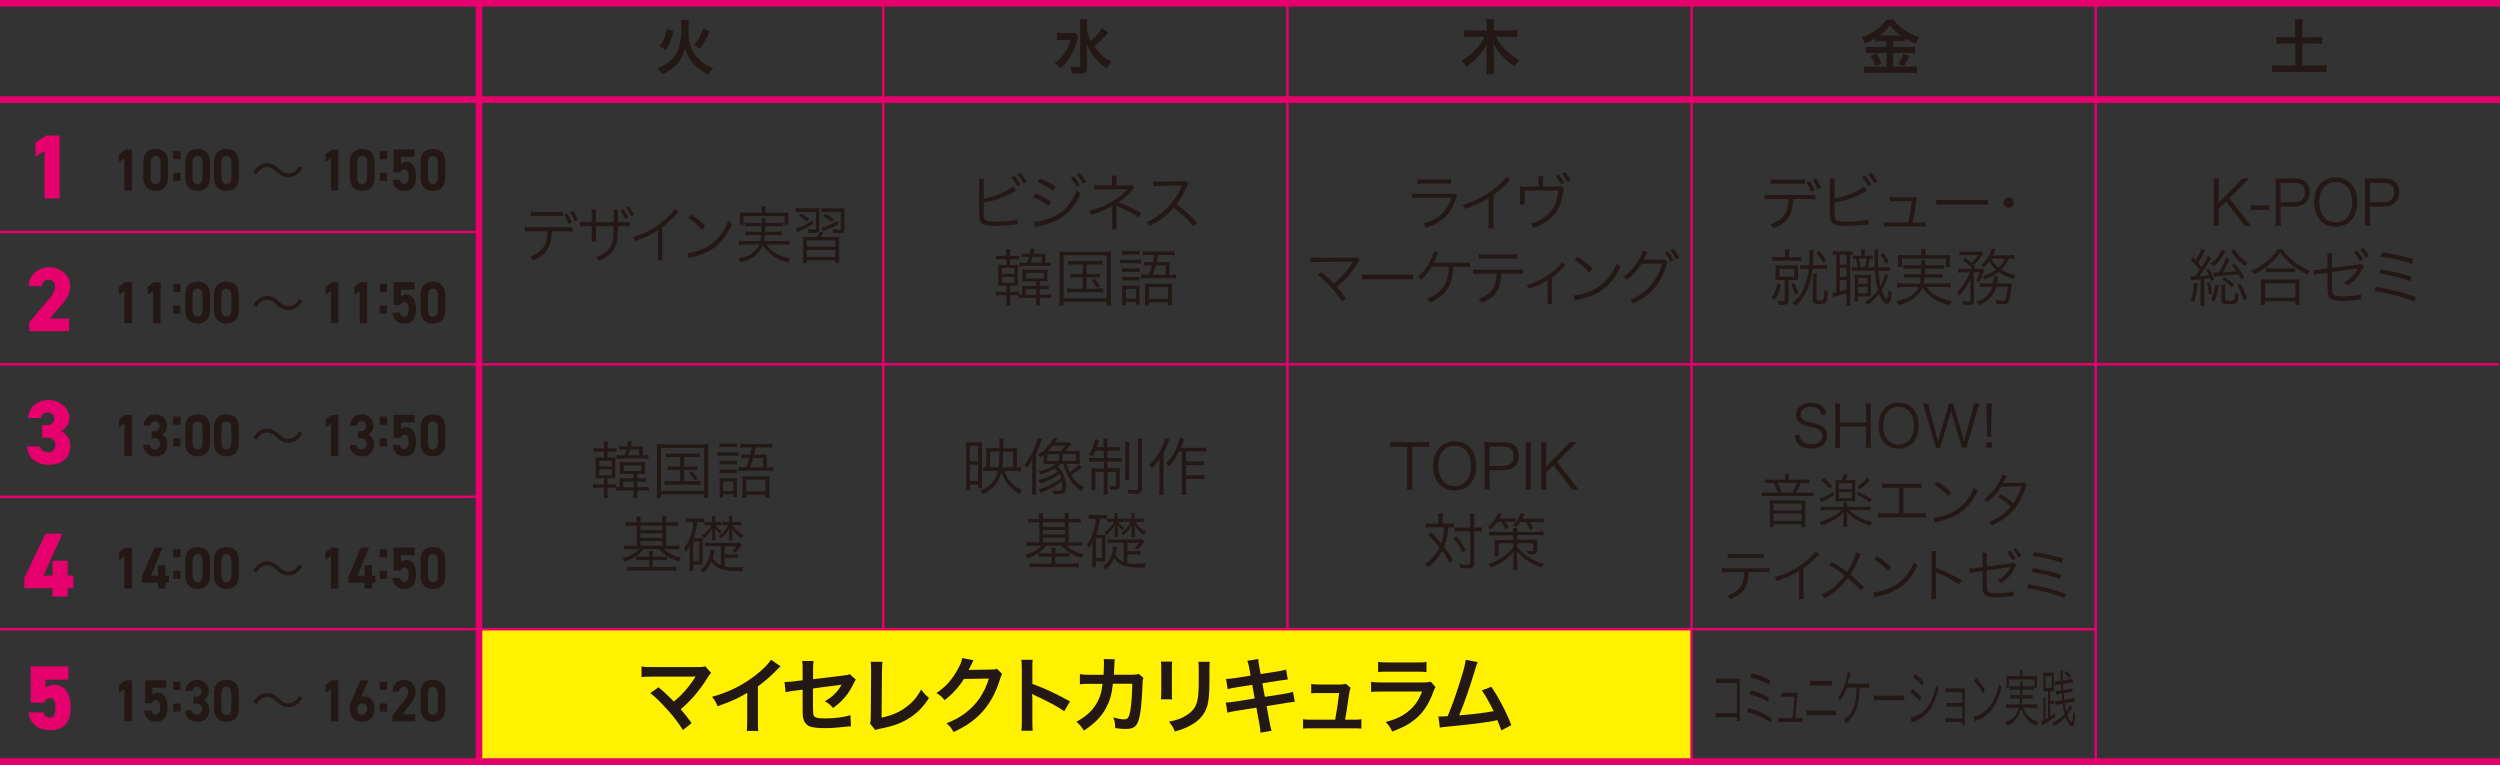 <?xml version="1.0" encoding="UTF-8"?>
<svg id="_レイヤー_2" data-name="レイヤー 2" xmlns="http://www.w3.org/2000/svg" viewBox="0 0 301.42 92.22">
  <rect x="0" y="0" width="301.42" height="92.22" fill="#333333" stroke="none"/>
  <defs>
    <style>
      .cls-1 {
        stroke-width: .8px;
      }

      .cls-1, .cls-2 {
        fill: none;
        stroke: #e5006e;
        stroke-miterlimit: 10;
      }

      .cls-2 {
        stroke-width: .3px;
      }

      .cls-3 {
        fill: #231815;
      }

      .cls-3, .cls-4, .cls-5 {
        stroke-width: 0px;
      }

      .cls-4 {
        fill: #e5006e;
      }

      .cls-5 {
        fill: #fff100;
      }
    </style>
  </defs>
  <g id="_文字" data-name="文字">
    <g>
      <g>
        <path class="cls-4" d="M7.19,23.93h-1.83v-5.73l-1.09.67v-1.69l1.31-.84h1.61v7.59Z"/>
        <path class="cls-4" d="M8.31,39.93H3.53v-1.08l2.48-2.92c.45-.53.63-.96.63-1.43,0-.53-.37-.78-.8-.78-.45,0-.76.28-.8.78h-1.57c0-1.32,1.11-2.28,2.49-2.28s2.51,1.02,2.51,2.27c0,1.04-.66,1.85-1.16,2.42l-1.3,1.5h2.32v1.52Z"/>
        <path class="cls-4" d="M5.07,51.26h.59c.46,0,.88-.24.88-.78,0-.47-.34-.75-.8-.75s-.71.28-.8.67h-1.57c.08-1.25,1.1-2.17,2.49-2.17s2.51,1.02,2.51,2.13c0,.89-.57,1.39-.99,1.63.62.33,1.1.91,1.1,1.79,0,1.25-.86,2.26-2.53,2.26s-2.63-.94-2.68-2.21h1.57c.07.42.4.69.97.69s.86-.38.86-.87c0-.56-.32-.88-.99-.88h-.59v-1.52Z"/>
        <path class="cls-4" d="M7.53,64.34l-2.29,5.06h1.09v-1.79h1.83v1.79h.69v1.52h-.69v1.01h-1.83v-1.01h-3.4v-1.24l2.56-5.34h2.04Z"/>
        <path class="cls-4" d="M5.34,84.73h-1.64v-4.39h4.54v1.61h-2.75v.97c.2-.15.51-.35,1.08-.35,1.04,0,1.95.81,1.95,2.68s-.83,2.79-2.45,2.79c-1.32,0-2.48-.67-2.62-2.15h1.8c.1.4.32.63.76.63s.68-.41.68-1.17c0-.8-.21-1.19-.68-1.19-.34,0-.53.2-.67.56Z"/>
      </g>
      <g>
        <path class="cls-3" d="M15.9,22.96h-.9v-3.89l-.64.47v-.97l.73-.54h.81v4.94Z"/>
        <path class="cls-3" d="M20.26,21.45c0,1.11-.7,1.57-1.49,1.57s-1.49-.46-1.49-1.57v-1.92c0-1.16.7-1.57,1.49-1.57s1.49.42,1.49,1.57v1.92ZM18.77,18.8c-.41,0-.6.29-.6.82v1.75c0,.53.19.82.6.82s.59-.29.59-.82v-1.75c0-.53-.19-.82-.59-.82Z"/>
        <path class="cls-3" d="M21.76,19.2h-.88v-.98h.88v.98ZM21.76,21.8h-.88v-.97h.88v.97Z"/>
        <path class="cls-3" d="M25.32,21.45c0,1.11-.7,1.57-1.49,1.57s-1.49-.46-1.49-1.57v-1.92c0-1.16.7-1.57,1.49-1.57s1.49.42,1.49,1.57v1.92ZM23.82,18.8c-.41,0-.6.29-.6.82v1.75c0,.53.19.82.6.82s.59-.29.59-.82v-1.75c0-.53-.19-.82-.59-.82Z"/>
        <path class="cls-3" d="M28.79,21.45c0,1.11-.7,1.57-1.49,1.57s-1.49-.46-1.49-1.57v-1.92c0-1.16.7-1.57,1.49-1.57s1.49.42,1.49,1.57v1.92ZM27.3,18.8c-.41,0-.6.29-.6.82v1.75c0,.53.19.82.6.82s.59-.29.59-.82v-1.75c0-.53-.19-.82-.59-.82Z"/>
        <path class="cls-3" d="M15.9,38.96h-.9v-3.89l-.64.47v-.97l.73-.54h.81v4.94Z"/>
        <path class="cls-3" d="M19.37,38.96h-.9v-3.89l-.64.47v-.97l.73-.54h.81v4.94Z"/>
        <path class="cls-3" d="M21.76,35.2h-.88v-.98h.88v.98ZM21.76,37.8h-.88v-.97h.88v.97Z"/>
        <path class="cls-3" d="M25.32,37.45c0,1.11-.7,1.57-1.49,1.57s-1.49-.46-1.49-1.57v-1.92c0-1.16.7-1.57,1.49-1.57s1.49.42,1.49,1.57v1.92ZM23.82,34.8c-.41,0-.6.29-.6.82v1.75c0,.53.19.82.6.82s.59-.29.59-.82v-1.75c0-.53-.19-.82-.59-.82Z"/>
        <path class="cls-3" d="M28.79,37.45c0,1.11-.7,1.57-1.49,1.57s-1.49-.46-1.49-1.57v-1.92c0-1.16.7-1.57,1.49-1.57s1.49.42,1.49,1.57v1.92ZM27.3,34.8c-.41,0-.6.29-.6.82v1.75c0,.53.19.82.6.82s.59-.29.59-.82v-1.75c0-.53-.19-.82-.59-.82Z"/>
        <path class="cls-3" d="M15.9,54.96h-.9v-3.89l-.64.47v-.97l.73-.54h.81v4.94Z"/>
        <path class="cls-3" d="M18.28,51.99h.33c.37,0,.62-.21.62-.63,0-.33-.22-.57-.55-.57s-.51.22-.55.53h-.8c.03-.81.63-1.36,1.4-1.36.81,0,1.4.62,1.4,1.36,0,.56-.31.9-.61,1.08.38.21.67.59.67,1.18,0,.8-.5,1.45-1.42,1.45s-1.47-.59-1.51-1.39h.79c.05.32.26.54.66.54.36,0,.58-.29.58-.65,0-.44-.22-.69-.68-.69h-.33v-.84Z"/>
        <path class="cls-3" d="M21.76,51.2h-.88v-.98h.88v.98ZM21.76,53.8h-.88v-.97h.88v.97Z"/>
        <path class="cls-3" d="M25.32,53.45c0,1.11-.7,1.57-1.49,1.57s-1.49-.46-1.49-1.57v-1.92c0-1.16.7-1.57,1.49-1.57s1.49.42,1.49,1.57v1.92ZM23.82,50.8c-.41,0-.6.29-.6.82v1.75c0,.53.19.82.6.82s.59-.29.59-.82v-1.75c0-.53-.19-.82-.59-.82Z"/>
        <path class="cls-3" d="M28.79,53.45c0,1.11-.7,1.57-1.49,1.57s-1.49-.46-1.49-1.57v-1.92c0-1.16.7-1.57,1.49-1.57s1.49.42,1.49,1.57v1.92ZM27.3,50.8c-.41,0-.6.29-.6.82v1.75c0,.53.19.82.6.82s.59-.29.59-.82v-1.75c0-.53-.19-.82-.59-.82Z"/>
        <path class="cls-3" d="M15.9,70.96h-.9v-3.89l-.64.47v-.97l.73-.54h.81v4.94Z"/>
        <path class="cls-3" d="M19.59,66.02l-1.38,3.38h.85v-1.26h.9v1.26h.41v.85h-.41v.7h-.9v-.7h-1.97v-.69l1.52-3.54h.99Z"/>
        <path class="cls-3" d="M21.76,67.2h-.88v-.98h.88v.98ZM21.76,69.8h-.88v-.97h.88v.97Z"/>
        <path class="cls-3" d="M25.32,69.45c0,1.11-.7,1.57-1.49,1.57s-1.49-.46-1.49-1.57v-1.92c0-1.16.7-1.57,1.49-1.57s1.49.42,1.49,1.57v1.92ZM23.82,66.8c-.41,0-.6.29-.6.82v1.75c0,.53.19.82.6.82s.59-.29.59-.82v-1.75c0-.53-.19-.82-.59-.82Z"/>
        <path class="cls-3" d="M28.79,69.45c0,1.11-.7,1.57-1.49,1.57s-1.49-.46-1.49-1.57v-1.92c0-1.16.7-1.57,1.49-1.57s1.49.42,1.49,1.57v1.92ZM27.3,66.8c-.41,0-.6.29-.6.82v1.75c0,.53.19.82.6.82s.59-.29.59-.82v-1.75c0-.53-.19-.82-.59-.82Z"/>
        <path class="cls-3" d="M15.9,86.96h-.9v-3.89l-.64.47v-.97l.73-.54h.81v4.94Z"/>
        <path class="cls-3" d="M18.31,84.78h-.81v-2.76h2.53v.91h-1.65v.84c.12-.13.32-.26.66-.26.68,0,1.16.58,1.16,1.76s-.48,1.75-1.39,1.75c-.75,0-1.37-.46-1.44-1.34h.89c.07.31.24.49.53.49.32,0,.51-.27.51-.85s-.15-.91-.51-.91c-.23,0-.37.14-.47.36Z"/>
        <path class="cls-3" d="M21.76,83.2h-.88v-.98h.88v.98ZM21.76,85.8h-.88v-.97h.88v.97Z"/>
        <path class="cls-3" d="M23.33,83.99h.33c.37,0,.62-.21.62-.63,0-.33-.22-.57-.55-.57s-.51.22-.55.53h-.8c.03-.81.63-1.36,1.4-1.36.81,0,1.4.62,1.4,1.36,0,.56-.31.9-.61,1.08.38.21.67.59.67,1.18,0,.8-.5,1.45-1.42,1.45s-1.47-.59-1.51-1.39h.79c.05.32.26.54.66.54.36,0,.58-.29.58-.65,0-.44-.22-.69-.68-.69h-.33v-.84Z"/>
        <path class="cls-3" d="M28.79,85.45c0,1.11-.7,1.57-1.49,1.57s-1.49-.46-1.49-1.57v-1.92c0-1.16.7-1.57,1.49-1.57s1.49.42,1.49,1.57v1.92ZM27.3,82.8c-.41,0-.6.29-.6.82v1.75c0,.53.19.82.6.82s.59-.29.59-.82v-1.75c0-.53-.19-.82-.59-.82Z"/>
      </g>
      <g>
        <path class="cls-3" d="M40.8,22.96h-.9v-3.89l-.64.47v-.97l.73-.54h.81v4.94Z"/>
        <path class="cls-3" d="M45.16,21.45c0,1.11-.7,1.57-1.49,1.57s-1.49-.46-1.49-1.57v-1.92c0-1.16.7-1.57,1.49-1.57s1.49.42,1.49,1.57v1.92ZM43.67,18.8c-.41,0-.6.29-.6.82v1.75c0,.53.19.82.6.82s.59-.29.59-.82v-1.75c0-.53-.19-.82-.59-.82Z"/>
        <path class="cls-3" d="M46.67,19.2h-.88v-.98h.88v.98ZM46.67,21.8h-.88v-.97h.88v.97Z"/>
        <path class="cls-3" d="M48.27,20.78h-.81v-2.76h2.53v.91h-1.65v.84c.12-.13.32-.26.66-.26.68,0,1.16.58,1.16,1.76s-.48,1.75-1.39,1.75c-.75,0-1.37-.46-1.44-1.34h.89c.07.31.24.49.53.49.32,0,.52-.27.52-.85s-.15-.91-.52-.91c-.23,0-.37.14-.47.36Z"/>
        <path class="cls-3" d="M53.69,21.45c0,1.11-.7,1.57-1.49,1.57s-1.49-.46-1.49-1.57v-1.92c0-1.16.7-1.57,1.49-1.57s1.49.42,1.49,1.57v1.92ZM52.2,18.8c-.41,0-.6.29-.6.82v1.75c0,.53.19.82.6.82s.59-.29.59-.82v-1.75c0-.53-.19-.82-.59-.82Z"/>
        <path class="cls-3" d="M40.8,38.96h-.9v-3.89l-.64.47v-.97l.73-.54h.81v4.94Z"/>
        <path class="cls-3" d="M44.27,38.96h-.9v-3.89l-.64.47v-.97l.73-.54h.81v4.94Z"/>
        <path class="cls-3" d="M46.67,35.2h-.88v-.98h.88v.98ZM46.67,37.8h-.88v-.97h.88v.97Z"/>
        <path class="cls-3" d="M48.27,36.78h-.81v-2.76h2.53v.91h-1.65v.84c.12-.13.32-.26.66-.26.68,0,1.16.58,1.16,1.76s-.48,1.75-1.39,1.75c-.75,0-1.37-.46-1.44-1.34h.89c.07.31.24.49.53.49.32,0,.52-.27.52-.85s-.15-.91-.52-.91c-.23,0-.37.14-.47.36Z"/>
        <path class="cls-3" d="M53.69,37.45c0,1.11-.7,1.57-1.49,1.57s-1.49-.46-1.49-1.57v-1.92c0-1.16.7-1.57,1.49-1.57s1.49.42,1.49,1.57v1.92ZM52.2,34.8c-.41,0-.6.29-.6.82v1.75c0,.53.19.82.6.82s.59-.29.59-.82v-1.75c0-.53-.19-.82-.59-.82Z"/>
        <path class="cls-3" d="M40.8,54.96h-.9v-3.89l-.64.47v-.97l.73-.54h.81v4.94Z"/>
        <path class="cls-3" d="M43.18,51.99h.33c.37,0,.62-.21.62-.63,0-.33-.22-.57-.55-.57s-.51.22-.55.53h-.8c.03-.81.63-1.36,1.4-1.36.81,0,1.4.62,1.4,1.36,0,.56-.31.9-.61,1.08.38.21.67.59.67,1.18,0,.8-.5,1.45-1.42,1.45s-1.47-.59-1.51-1.39h.79c.05.32.26.54.66.54.36,0,.58-.29.58-.65,0-.44-.22-.69-.68-.69h-.33v-.84Z"/>
        <path class="cls-3" d="M46.67,51.2h-.88v-.98h.88v.98ZM46.67,53.8h-.88v-.97h.88v.97Z"/>
        <path class="cls-3" d="M48.27,52.78h-.81v-2.76h2.53v.91h-1.65v.84c.12-.13.32-.26.66-.26.68,0,1.16.58,1.16,1.76s-.48,1.75-1.39,1.75c-.75,0-1.37-.46-1.44-1.34h.89c.07.31.24.49.53.49.32,0,.52-.27.52-.85s-.15-.91-.52-.91c-.23,0-.37.14-.47.36Z"/>
        <path class="cls-3" d="M53.69,53.45c0,1.11-.7,1.57-1.49,1.57s-1.49-.46-1.49-1.57v-1.92c0-1.16.7-1.57,1.49-1.57s1.49.42,1.49,1.57v1.92ZM52.2,50.8c-.41,0-.6.29-.6.82v1.75c0,.53.19.82.6.82s.59-.29.59-.82v-1.75c0-.53-.19-.82-.59-.82Z"/>
        <path class="cls-3" d="M40.8,70.96h-.9v-3.89l-.64.47v-.97l.73-.54h.81v4.94Z"/>
        <path class="cls-3" d="M44.49,66.02l-1.38,3.38h.85v-1.26h.9v1.26h.41v.85h-.41v.7h-.9v-.7h-1.97v-.69l1.52-3.54h.99Z"/>
        <path class="cls-3" d="M46.67,67.2h-.88v-.98h.88v.98ZM46.67,69.8h-.88v-.97h.88v.97Z"/>
        <path class="cls-3" d="M48.27,68.78h-.81v-2.76h2.53v.91h-1.65v.84c.12-.13.32-.26.66-.26.68,0,1.16.58,1.16,1.76s-.48,1.75-1.39,1.75c-.75,0-1.37-.46-1.44-1.34h.89c.07.31.24.49.53.49.32,0,.52-.27.52-.85s-.15-.91-.52-.91c-.23,0-.37.14-.47.36Z"/>
        <path class="cls-3" d="M53.69,69.45c0,1.11-.7,1.57-1.49,1.57s-1.49-.46-1.49-1.57v-1.92c0-1.16.7-1.57,1.49-1.57s1.49.42,1.49,1.57v1.92ZM52.2,66.8c-.41,0-.6.29-.6.82v1.75c0,.53.19.82.6.82s.59-.29.59-.82v-1.75c0-.53-.19-.82-.59-.82Z"/>
        <path class="cls-3" d="M40.8,86.96h-.9v-3.89l-.64.47v-.97l.73-.54h.81v4.94Z"/>
        <path class="cls-3" d="M43.51,84.05c.14-.07.27-.09.43-.09.68,0,1.22.62,1.22,1.47,0,1.09-.66,1.59-1.49,1.59s-1.5-.49-1.5-1.58c0-.39.15-.84.41-1.41l.89-2.01h.97l-.93,2.03ZM43.67,86.18c.39,0,.59-.29.59-.7s-.2-.69-.59-.69-.6.29-.6.69.2.7.6.7Z"/>
        <path class="cls-3" d="M46.67,83.2h-.88v-.98h.88v.98ZM46.67,85.8h-.88v-.97h.88v.97Z"/>
        <path class="cls-3" d="M50.06,86.96h-2.74v-.64l1.49-1.95c.28-.36.41-.66.41-.98,0-.4-.26-.6-.55-.6s-.53.21-.55.6h-.8c0-.85.63-1.43,1.4-1.43s1.4.62,1.4,1.43c0,.65-.39,1.16-.67,1.53l-.91,1.2h1.53v.84Z"/>
        <path class="cls-3" d="M53.69,85.45c0,1.11-.7,1.57-1.49,1.57s-1.49-.46-1.49-1.57v-1.92c0-1.16.7-1.57,1.49-1.57s1.49.42,1.49,1.57v1.92ZM52.2,82.8c-.41,0-.6.29-.6.82v1.75c0,.53.19.82.6.82s.59-.29.59-.82v-1.75c0-.53-.19-.82-.59-.82Z"/>
      </g>
      <g>
        <path class="cls-3" d="M36.47,20.26c-.41.73-1.01,1.12-1.69,1.12-.58,0-.99-.24-1.45-.68-.36-.34-.65-.55-1.13-.55-.53,0-.99.36-1.26.88l-.42-.22c.41-.73,1.01-1.12,1.69-1.12.58,0,1,.24,1.45.68.36.34.66.55,1.13.55.53,0,.99-.36,1.26-.88l.42.22Z"/>
        <path class="cls-3" d="M36.47,36.26c-.41.73-1.01,1.12-1.69,1.12-.58,0-.99-.24-1.45-.68-.36-.34-.65-.55-1.13-.55-.53,0-.99.36-1.26.88l-.42-.22c.41-.73,1.01-1.12,1.69-1.12.58,0,1,.24,1.45.68.36.34.66.55,1.13.55.53,0,.99-.36,1.26-.88l.42.22Z"/>
        <path class="cls-3" d="M36.47,52.26c-.41.73-1.01,1.12-1.69,1.12-.58,0-.99-.24-1.45-.68-.36-.34-.65-.55-1.13-.55-.53,0-.99.36-1.26.88l-.42-.22c.41-.73,1.01-1.12,1.69-1.12.58,0,1,.24,1.45.68.36.34.66.55,1.13.55.53,0,.99-.36,1.26-.88l.42.22Z"/>
        <path class="cls-3" d="M36.47,68.26c-.41.73-1.01,1.12-1.69,1.12-.58,0-.99-.24-1.45-.68-.36-.34-.65-.55-1.13-.55-.53,0-.99.36-1.26.88l-.42-.22c.41-.73,1.01-1.12,1.69-1.12.58,0,1,.24,1.45.68.36.34.66.55,1.13.55.53,0,.99-.36,1.26-.88l.42.22Z"/>
        <path class="cls-3" d="M36.47,84.14c-.41.73-1.01,1.12-1.69,1.12-.58,0-.99-.24-1.45-.68-.36-.34-.65-.55-1.13-.55-.53,0-.99.36-1.26.88l-.42-.22c.41-.73,1.01-1.12,1.69-1.12.58,0,1,.24,1.45.68.36.34.66.55,1.13.55.53,0,.99-.36,1.26-.88l.42.22Z"/>
      </g>
      <path class="cls-3" d="M83.04,2.39c-.04.2-.04.36-.04,1.03,0,1.17.11,1.83.4,2.48.32.69.82,1.28,1.42,1.7.36.25.68.41,1.16.58-.25.3-.36.45-.53.8-.71-.31-1.27-.69-1.75-1.18-.52-.53-.87-1.15-1.1-1.94-.23.88-.63,1.56-1.22,2.11-.42.39-.89.69-1.59,1.01-.14-.31-.27-.5-.54-.76.97-.36,1.67-.84,2.11-1.49.3-.44.54-1.05.65-1.66.1-.56.15-1.12.15-1.91,0-.41,0-.58-.04-.76h.94ZM79.53,5.59c.29-.4.41-.62.57-1.02.13-.35.2-.59.3-1.09l.79.27c-.12.52-.2.79-.36,1.2-.17.46-.28.67-.55,1.08l-.75-.44ZM83.71,5.45c.51-.71.77-1.21,1.06-2.02l.8.36c-.43.95-.62,1.29-1.17,2.08l-.7-.43Z"/>
      <g>
        <line class="cls-2" x1="106.49" y1=".4" x2="106.49" y2="91.52"/>
        <line class="cls-2" x1="155.22" y1=".4" x2="155.22" y2="91.52"/>
        <path class="cls-3" d="M130.02,4.41c-.06.15-.06.16-.15.49-.25.89-.47,1.35-.92,2.07-.34.52-.66.88-1.1,1.25-.24-.28-.38-.41-.69-.61.42-.31.74-.61,1.05-1.03.43-.58.68-1.08.87-1.78h-.92c-.28,0-.55.01-.73.04v-.89c.2.03.39.04.78.04h.76c.33,0,.5,0,.64-.03l.41.46ZM133.62,3.94s-.14.15-.39.43c-.42.46-.8.82-1.3,1.23.24.34.52.67.83.96.41.39.74.63,1.27.9-.25.25-.39.42-.63.79-.6-.43-.87-.67-1.24-1.08-.49-.56-.86-1.18-1.15-1.91.03.73.04.89.04,1.13v1.74c0,.33-.04.47-.18.59-.13.12-.35.17-.7.17-.27,0-.66-.02-.95-.04-.04-.34-.07-.51-.2-.84.39.06.71.09.95.09.22,0,.26-.03.26-.18V3.1c0-.3-.01-.55-.05-.76h.92c-.04.23-.05.46-.05.77v.51c.09.47.19.74.48,1.32.7-.61,1.14-1.13,1.35-1.58l.74.58Z"/>
        <path class="cls-3" d="M180.35,4.43c.63,1.21,1.52,2.1,2.83,2.82-.28.3-.34.39-.56.77-.65-.46-1.05-.79-1.4-1.16-.49-.51-.82-.98-1.18-1.65.04.33.05.6.05.82v2.04c0,.35.01.64.05.9h-.95c.04-.28.05-.55.05-.91v-2.02c0-.18.01-.51.04-.79-.55,1.12-1.32,1.99-2.5,2.8-.17-.33-.32-.53-.54-.74,1.21-.7,2.22-1.76,2.74-2.88h-1.59c-.33,0-.6.01-.87.05v-.86c.28.04.52.05.87.05h1.86v-.68c0-.28-.01-.47-.05-.68h.95c-.04.2-.05.39-.05.67v.69h1.96c.37,0,.64-.01.88-.05v.86c-.27-.04-.57-.05-.88-.05h-1.7Z"/>
        <line class="cls-2" x1="252.68" y1=".4" x2="252.68" y2="91.84"/>
        <path class="cls-3" d="M276.73,3.17c0-.31-.01-.58-.05-.85h.95c-.04.26-.05.52-.05.85v1.32h1.45c.42,0,.66-.01.94-.04v.85c-.28-.03-.55-.04-.94-.04h-1.45v2.63h1.91c.42,0,.76-.01,1.02-.04v.87c-.29-.04-.61-.05-1.02-.05h-4.51c-.41,0-.75.01-1.04.05v-.87c.27.03.6.04,1.04.04h1.76v-2.63h-1.32c-.39,0-.67.01-.95.04v-.85c.25.03.55.04.95.04h1.32v-1.32Z"/>
        <path class="cls-3" d="M226.77,4.96c-.29,0-.5,0-.71.04v-.35c-.41.25-.71.4-1.19.6-.17-.39-.23-.48-.42-.75,1.35-.47,2.45-1.26,2.97-2.13h.9c.29.43.6.74,1.12,1.12.6.45,1.14.73,1.93.98-.17.27-.28.5-.39.8-.58-.24-.82-.36-1.27-.64v.37c-.21-.03-.41-.04-.71-.04h-.74v.71h1.84c.38,0,.6-.01.79-.04v.81c-.2-.03-.46-.04-.8-.04h-1.83v1.63h1.98c.37,0,.62-.01.86-.04v.84c-.27-.04-.57-.05-.87-.05h-4.6c-.33,0-.6.01-.9.05v-.84c.26.03.53.04.9.04h1.83v-1.63h-1.72c-.31,0-.57.01-.79.04v-.81c.2.03.43.04.79.04h1.72v-.71h-.67ZM226.26,6.45c.25.44.39.71.58,1.21l-.73.29c-.15-.46-.34-.84-.58-1.21l.72-.29ZM226.75,4.28h2.26q.07,0,.17,0c-.58-.41-.93-.74-1.31-1.22-.37.5-.67.79-1.27,1.22h.15ZM230.23,6.75q-.09.17-.36.7s-.05.09-.3.52l-.68-.25c.23-.36.4-.75.58-1.25l.77.29Z"/>
        <g>
          <path class="cls-3" d="M219.62,50.04c-.06-.28-.11-.42-.25-.58-.22-.27-.58-.41-1.04-.41-.72,0-1.23.38-1.23.95,0,.36.2.62.61.79.19.08.2.08,1,.25,1.12.24,1.57.67,1.57,1.48,0,.99-.68,1.55-1.88,1.55-.78,0-1.37-.23-1.69-.67-.18-.25-.26-.46-.33-.92l.61-.08c.02.34.07.5.22.69.23.31.65.48,1.17.48.83,0,1.34-.39,1.34-1.04,0-.34-.14-.6-.41-.75-.23-.13-.31-.15-1.16-.34-.44-.09-.71-.19-.95-.32-.43-.25-.65-.62-.65-1.11,0-.88.71-1.45,1.79-1.45.69,0,1.23.22,1.55.64.16.21.23.38.31.74l-.59.08Z"/>
          <path class="cls-3" d="M225.6,48.66c-.04.27-.06.44-.06.77v3.77c0,.34.01.51.06.78h-.66c.04-.26.06-.45.06-.78v-1.77h-3.17v1.77c0,.35.01.53.06.78h-.66c.04-.24.06-.44.06-.78v-3.75c0-.34-.01-.54-.06-.79h.66c-.04.26-.06.44-.06.77v1.5h3.17v-1.48c0-.33-.01-.55-.06-.79h.66Z"/>
          <path class="cls-3" d="M231.34,51.32c0,1.69-.95,2.77-2.42,2.77s-2.42-1.08-2.42-2.77.95-2.77,2.42-2.77,2.42,1.08,2.42,2.77ZM230.14,53.11c.4-.39.62-1.04.62-1.79s-.21-1.39-.62-1.79c-.32-.32-.74-.48-1.23-.48-1.12,0-1.86.9-1.86,2.27s.74,2.28,1.86,2.28c.48,0,.9-.16,1.21-.48Z"/>
          <path class="cls-3" d="M236.54,53.98c-.03-.14-.09-.39-.18-.67l-.92-3.03c-.09-.3-.15-.54-.2-.81-.01.05-.03.09-.03.12-.05.18-.14.55-.18.69l-.92,3.03c-.12.38-.15.5-.18.67h-.54q-.02-.13-.19-.69l-1.11-3.83c-.11-.39-.17-.57-.29-.8h.71c.01.21.06.44.13.73l.83,3.04c.05.17.09.36.19.79.07-.28.15-.61.21-.8l.94-3.08c.08-.25.14-.53.16-.69h.53c.04.21.08.42.17.69l.94,3.07c.04.15.07.26.21.81l.19-.81.83-3.03c.07-.27.12-.53.13-.73h.7c-.11.24-.16.41-.27.8l-1.11,3.83c-.15.53-.15.54-.18.69h-.55Z"/>
          <path class="cls-3" d="M239.57,52.66c.01-.22.01-.26.01-.5v-.25l-.06-2.49c0-.29-.01-.5-.04-.77h.69c-.02.27-.04.48-.04.77l-.06,2.49q0,.29,0,.32c0,.13,0,.25.02.43h-.52ZM239.5,53.98v-.66h.68v.66h-.68Z"/>
          <path class="cls-3" d="M215.23,57.62c0-.16-.01-.29-.04-.48h.53c-.03.17-.04.3-.04.48v.22h1.76c.36,0,.57-.01.76-.04v.46c-.22-.02-.42-.03-.73-.03h-.35c-.23.55-.38.86-.55,1.16h1.25c.42,0,.64-.01.82-.04v.48c-.18-.03-.41-.04-.82-.04h-4.58c-.41,0-.62,0-.82.04v-.48c.19.03.42.04.83.04h1.08c-.1-.35-.25-.73-.47-1.16h-.36c-.29,0-.46,0-.69.03v-.46c.17.03.37.04.72.04h1.69v-.22ZM217.04,60.34c.23,0,.4,0,.64-.03-.02.2-.03.34-.03.55v2.07c0,.24.01.42.04.62h-.49v-.35h-3.37v.35h-.48c.03-.2.04-.39.04-.62v-2.07c0-.18,0-.34-.03-.55.23.02.4.03.63.03h3.04ZM213.83,61.53h3.37v-.8h-3.37v.8ZM213.83,62.8h3.37v-.88h-3.37v.88ZM216.11,59.38c.2-.35.37-.71.53-1.16h-2.29c.17.34.22.49.46,1.16h1.3Z"/>
          <path class="cls-3" d="M222.92,61.5c.36.36.78.64,1.27.89.45.22,1.03.43,1.56.56-.12.13-.22.27-.29.43-1.32-.45-2.05-.88-2.78-1.65q0,.09.01.29c0,.08.01.29.01.39v.38c0,.34.01.53.04.74h-.52c.03-.2.04-.42.04-.74v-.38c0-.11.01-.5.03-.67-.67.71-1.32,1.11-2.67,1.62-.09-.17-.15-.25-.31-.41,1.24-.36,2.14-.84,2.75-1.46h-1.76c-.38,0-.6.01-.78.04v-.46c.19.03.4.04.78.04h1.97v-.05c0-.21-.01-.34-.04-.48h.5c-.03.13-.03.26-.03.47v.06h2.02c.4,0,.6-.01.79-.04v.46c-.2-.03-.41-.04-.79-.04h-1.81ZM221.11,59.69c-.48.32-.72.46-1.29.76-.13.06-.16.08-.25.13l-.19-.43c.47-.15.99-.42,1.62-.85l.1.39ZM219.88,57.62c.46.37.59.49,1.04.97l-.32.32c-.44-.5-.63-.68-1.03-.98l.31-.31ZM222.06,57.9c.12-.27.18-.46.25-.75l.46.08c-.1.27-.16.39-.29.67h.7c.22,0,.33,0,.51-.02-.02.16-.02.23-.02.54v1.48c0,.29,0,.39.02.54-.14-.01-.32-.02-.49-.02h-1.38c-.2,0-.38,0-.53.02.01-.16.02-.26.02-.54v-1.49c0-.29,0-.36-.02-.53.17.01.29.02.53.02h.23ZM221.71,58.97h1.57v-.71h-1.57v.71ZM221.71,60.06h1.57v-.74h-1.57v.74ZM224.07,59.3c.68.34,1.08.56,1.62.9l-.26.35c-.55-.38-.97-.64-1.59-.93l.23-.32ZM225.45,57.88c-.43.49-.76.78-1.22,1.12l-.29-.3c.53-.39.82-.66,1.17-1.11l.34.29Z"/>
          <path class="cls-3" d="M229.49,61.9h1.88c.42,0,.57,0,.82-.04v.55c-.24-.03-.44-.04-.81-.04h-4.16c-.36,0-.57,0-.81.04v-.55c.25.04.4.04.81.04h1.75v-3.1h-1.22c-.38,0-.57,0-.81.04v-.54c.25.04.41.04.82.04h3.08c.41,0,.57,0,.82-.04v.54c-.24-.03-.43-.04-.81-.04h-1.35v3.1Z"/>
          <path class="cls-3" d="M233.11,62.41c.55-.02,1.39-.24,2.04-.54,1.35-.6,2.29-1.63,2.86-3.12.16.22.23.28.43.41-.56,1.22-1.21,2.04-2.14,2.68-.72.49-1.44.78-2.61,1.04-.19.04-.25.06-.42.11l-.15-.59ZM233.56,58.07c.75.48,1.18.82,1.69,1.32l-.36.43c-.5-.55-1.06-1-1.67-1.37l.34-.38Z"/>
          <path class="cls-3" d="M241.96,57.4q-.09.13-.25.46c-.06.13-.13.25-.22.39q.1-.01,2.16-.04c.18,0,.3-.03.41-.07l.32.32c-.08.11-.08.13-.2.46-.48,1.3-1.1,2.31-1.83,3.01-.59.56-1.28,1.02-2.21,1.44-.11-.21-.18-.29-.34-.43.6-.23.97-.43,1.45-.76.55-.38.87-.67,1.21-1.11-.5-.46-1.02-.82-1.57-1.13l.32-.36c.6.34.98.62,1.55,1.09.41-.62.73-1.29.97-2.03l-2.45.04c-.48.76-.97,1.31-1.67,1.86-.16-.18-.22-.23-.41-.34.76-.55,1.33-1.19,1.79-2,.22-.41.36-.71.41-.96l.55.16Z"/>
          <path class="cls-3" d="M210.85,68.98c0,.21-.04.47-.08.74-.12.83-.41,1.4-.95,1.85-.31.27-.66.46-1.23.69-.1-.21-.15-.29-.33-.46.92-.29,1.48-.74,1.77-1.38.16-.35.27-.9.28-1.45h-1.9c-.36,0-.57,0-.8.04v-.52c.25.03.41.04.81.04h4.1c.4,0,.57,0,.81-.04v.52c-.24-.03-.44-.04-.81-.04h-1.68ZM208.32,66.76c.23.04.37.05.81.05h2.72c.43,0,.57,0,.8-.05v.53c-.21-.03-.39-.04-.8-.04h-2.74c-.41,0-.59,0-.8.04v-.53Z"/>
          <path class="cls-3" d="M219.4,66.8c-.13.09-.13.11-.31.29-.44.46-1.04.97-1.64,1.41v2.98c0,.4,0,.55.04.74h-.61c.03-.18.04-.34.04-.73v-2.66c-.91.56-1.42.79-2.7,1.23-.1-.22-.13-.29-.27-.47,1.32-.34,2.53-.95,3.63-1.81.65-.5,1.14-.99,1.34-1.32l.48.34Z"/>
          <path class="cls-3" d="M224.36,66.8c-.09.13-.12.2-.22.43-.46,1.07-.67,1.5-1.03,2.05.6.5,1.05.92,1.61,1.51l-.39.43c-.37-.48-.82-.92-1.53-1.52-.74,1.01-1.59,1.74-2.82,2.44-.13-.21-.18-.27-.36-.42,1.12-.55,2.02-1.3,2.79-2.34-.64-.51-1.3-.95-1.88-1.27l.35-.37c.69.41,1.04.64,1.82,1.22.33-.52.58-1.02.83-1.63.17-.43.21-.54.25-.74l.59.22Z"/>
          <path class="cls-3" d="M225.86,71.41c.55-.02,1.39-.24,2.04-.54,1.35-.6,2.29-1.63,2.86-3.12.16.22.23.28.43.41-.56,1.22-1.21,2.04-2.14,2.68-.72.49-1.44.78-2.61,1.04-.19.04-.25.06-.42.11l-.15-.59ZM226.31,67.07c.75.48,1.18.82,1.69,1.32l-.36.43c-.5-.55-1.06-1-1.67-1.37l.34-.38Z"/>
          <path class="cls-3" d="M232.84,72.24c.03-.19.04-.36.04-.74v-4.35c0-.37-.01-.54-.04-.71h.6c-.03.18-.04.33-.04.73v1.31c1.08.38,1.89.77,3.12,1.48l-.3.52c-.66-.46-1.62-.98-2.61-1.39-.11-.04-.15-.07-.22-.12h-.01c.02.15.03.25.03.42v2.11c0,.39,0,.55.04.74h-.6Z"/>
          <path class="cls-3" d="M239.02,67.29c0-.36,0-.41-.03-.64h.57c-.03.2-.03.34-.03.64v1.02l2.84-.38c.27-.04.28-.04.4-.1l.34.29c-.05.08-.06.08-.11.2-.19.39-.35.66-.53.9-.29.38-.68.73-1.19,1.09-.16-.18-.22-.23-.42-.34.76-.46,1.28-.99,1.59-1.62-.08.02-.13.04-.26.05l-2.66.37v1.65c0,.66.03.8.17.93.15.13.44.18,1.02.18.74,0,1.5-.09,2.04-.25l.04.57c-.19,0-.23,0-.42.04-.71.09-1.18.13-1.66.13-.8,0-1.21-.1-1.43-.33-.21-.22-.26-.44-.26-1.16v-1.68l-.85.12q-.46.06-.69.12l-.06-.53s.08,0,.11,0c.12,0,.36-.02.6-.06l.89-.12v-1.08ZM242.34,66.37c.37.46.43.55.69,1l-.38.18c-.22-.42-.38-.65-.67-1.01l.36-.17ZM243.03,66.05c.31.36.48.6.69.98l-.37.18c-.22-.41-.36-.62-.67-1l.36-.16Z"/>
          <path class="cls-3" d="M244.57,70.45c1.77.29,2.99.61,4.48,1.17l-.2.51c-.66-.31-1.23-.5-2.37-.79-.85-.21-1.42-.32-2.12-.43l.21-.47ZM245.11,68.49c1.18.18,2.21.43,3.45.82l-.18.5c-.99-.38-2.22-.68-3.47-.85l.2-.47ZM245.24,66.57c1.16.15,2.23.39,3.53.77l-.18.51c-.92-.34-2.39-.67-3.55-.81l.2-.47Z"/>
        </g>
        <g>
          <path class="cls-3" d="M216.21,24c0,.23-.04.5-.08.8-.13.89-.44,1.5-1.01,1.98-.33.29-.71.5-1.32.74-.11-.23-.17-.31-.35-.49.98-.32,1.59-.8,1.9-1.48.17-.38.29-.97.3-1.55h-2.03c-.39,0-.61,0-.86.04v-.56c.26.04.44.04.87.04h4.39c.43,0,.61,0,.87-.04v.56c-.25-.03-.47-.04-.86-.04h-1.8ZM213.5,21.62c.25.04.4.05.86.05h2.42c.44,0,.59,0,.86-.05v.57c-.23-.03-.42-.04-.86-.04h-2.44c-.44,0-.63,0-.86.04v-.57ZM218.19,21.85c.25.34.37.57.6,1.09l-.41.17c-.18-.45-.32-.73-.58-1.1l.4-.16ZM218.94,21.54c.24.33.38.59.6,1.08l-.41.17c-.18-.46-.33-.74-.59-1.1l.4-.15Z"/>
          <path class="cls-3" d="M221.18,23.95c1.26-.22,2.99-.93,3.56-1.46l.38.51c-.12.05-.13.06-.32.16-1.21.65-2.24,1.02-3.62,1.28v1.1s0,.02,0,.04v.08c0,.53.03.7.16.83.1.1.26.16.57.19.23.03.59.05.89.05.46,0,1.13-.05,1.72-.12.32-.04.47-.07.74-.15l.04.6q-.14,0-.71.07c-.48.05-1.47.11-1.99.11-.89,0-1.38-.09-1.64-.31-.18-.15-.27-.37-.31-.72,0-.12-.02-.27-.02-.58v-3.46c0-.31,0-.44-.03-.62h.62c-.03.2-.04.31-.04.63v1.78ZM224.87,21.18c.35.41.52.65.75,1.06l-.39.21c-.23-.44-.41-.7-.74-1.09l.38-.18ZM225.63,20.84c.35.4.52.65.74,1.06l-.38.21c-.23-.44-.41-.71-.75-1.09l.39-.18Z"/>
          <path class="cls-3" d="M231.49,26.83c.35,0,.48,0,.68-.04v.55c-.18-.03-.38-.04-.68-.04h-3.68c-.32,0-.5,0-.68.04v-.55c.2.04.32.04.68.04h2.28c.17-.8.35-1.91.41-2.58h-2c-.43,0-.46,0-.66.03v-.54c.18.03.38.04.67.04h2.01c.18,0,.25,0,.35-.05l.25.22c-.06.13-.07.15-.12.53-.17,1.19-.23,1.57-.39,2.36h.89Z"/>
          <path class="cls-3" d="M233.46,24.08c.22.04.42.04.93.04h4.36c.56,0,.68,0,.91-.04v.61c-.24-.02-.41-.03-.92-.03h-4.35c-.55,0-.71,0-.93.03v-.62Z"/>
          <path class="cls-3" d="M242.8,24.42c0,.34-.28.62-.62.62s-.62-.28-.62-.62.28-.62.62-.62.62.28.62.62Z"/>
          <path class="cls-3" d="M214.71,34.3c-.2.84-.32,1.17-.71,1.85-.13-.12-.24-.19-.41-.26.37-.52.55-.96.69-1.7l.43.12ZM215.24,30.72c0-.36,0-.5-.04-.65h.54c-.03.14-.04.27-.04.65v.29h.8c.29,0,.46-.02.66-.04v.5c-.19-.03-.34-.04-.67-.04h-2.15c-.33,0-.53.02-.71.04v-.51c.2.04.35.04.7.04h.9v-.28ZM214.77,33.75c-.31,0-.53,0-.72.03.02-.2.03-.38.03-.68v-.43c0-.31,0-.5-.03-.7.2.02.38.03.71.03h1.37c.31,0,.49,0,.68-.03-.02.2-.03.38-.03.68v.44c0,.31,0,.5.03.69-.2-.02-.39-.03-.71-.03h-.45v2.48c0,.23-.06.36-.2.44-.12.06-.25.08-.56.08-.17,0-.29,0-.47,0-.01-.19-.03-.26-.09-.47.22.03.41.04.63.04.18,0,.22-.03.22-.19v-2.38h-.42ZM214.54,33.35h1.79v-.93h-1.79v.93ZM216.3,34.11c.24.47.35.71.52,1.21l-.4.23c-.13-.5-.24-.81-.48-1.28l.36-.16ZM217.74,32.41c-.32,0-.5,0-.67.04v-.52c.17.03.34.04.68.04h.38c.04-.46.05-.77.05-1.24,0-.23-.01-.44-.04-.59h.53c-.02.1-.04.35-.04.6,0,.4-.03.77-.06,1.23h1.01c.35,0,.53,0,.71-.04v.52c-.19-.03-.36-.04-.71-.04h-1.05c-.17,1.4-.44,2.29-.98,3.18-.35.58-.59.87-1.07,1.28-.12-.15-.19-.23-.37-.36.46-.35.73-.65,1.04-1.15.47-.76.8-1.76.94-2.94h-.34ZM219.07,33.01c-.03.19-.04.33-.04.65v2.33c0,.19.05.23.38.23s.42-.05.47-.25c.05-.22.08-.53.08-1.07.17.11.29.16.44.2-.04.74-.1,1.1-.22,1.31-.11.18-.32.24-.83.24-.23,0-.4-.01-.52-.05-.2-.06-.26-.17-.26-.47v-2.48c0-.37,0-.5,0-.65h.5ZM219.34,30.26c.39.44.55.65.83,1.1l-.37.29c-.27-.5-.44-.74-.81-1.16l.35-.23Z"/>
          <path class="cls-3" d="M221.4,30.72c-.14,0-.32.01-.42.04v-.49c.14.02.3.04.54.04h1.31c.26,0,.42,0,.54-.03v.47c-.11-.01-.16-.01-.3-.01v5.34c0,.35.02.57.04.77h-.5c.02-.19.04-.42.04-.78v-.74c-.46.15-.74.23-1.06.32-.29.07-.46.13-.56.17l-.13-.49c.1,0,.25-.02.5-.08v-4.51ZM221.82,31.9h.82v-1.18h-.82v1.18ZM221.82,33.37h.82v-1.08h-.82v1.08ZM221.82,35.14c.31-.08.47-.12.82-.23v-1.14h-.82v1.37ZM225.2,30.82c.32,0,.45,0,.58-.03v.42c-.13-.02-.18-.02-.32-.02-.07.37-.16.76-.25,1.04h.82c-.02-.5-.03-.75-.03-1.65,0-.24,0-.34-.03-.5h.5c-.04.23-.04.34-.04.83,0,.37,0,.95.02,1.31h.55c.44,0,.6,0,.83-.04v.5c-.26-.04-.45-.04-.83-.04h-.53c.05.74.14,1.38.25,1.83.27-.5.48-1.04.54-1.44l.41.25c-.05.1-.1.21-.18.44-.18.48-.38.88-.63,1.26.11.32.2.52.35.81.1.17.12.2.23.29l.04.03s.07-.12.11-.32c.04-.25.07-.48.08-.79.14.13.25.21.41.28-.08.62-.11.8-.2,1.03-.08.2-.21.31-.36.31-.31,0-.66-.44-.95-1.19-.44.56-.81.92-1.41,1.33-.13-.17-.17-.21-.32-.32.71-.46,1.13-.86,1.58-1.47-.19-.62-.31-1.42-.35-2.33h-2.25c-.23,0-.35,0-.57.04v-.47c.18.02.32.03.56.03h.15c-.05-.38-.1-.64-.19-1.04-.2,0-.25,0-.38.02v-.43c.17.03.3.04.56.04h.45v-.11c0-.32,0-.47-.04-.64h.52c-.03.17-.05.33-.05.65v.1h.39ZM225.57,35.34c0,.08,0,.32,0,.41-.19-.01-.27-.01-.62-.01h-.93v.59h-.44c.03-.22.04-.42.04-.7v-1.81c0-.3,0-.47-.03-.71.15.02.26.03.53.03h.95c.24,0,.35,0,.53-.03-.02.17-.03.36-.03.72v1.52ZM224.03,35.36h1.14v-.78h-1.14v.78ZM224.04,34.22h1.13v-.71h-1.13v.71ZM224.83,32.23c.11-.34.19-.68.23-1.04h-.92c.08.38.14.74.17,1.04h.53ZM227.05,30.49c.29.35.42.57.68,1.07l-.38.25c-.2-.47-.35-.71-.65-1.1l.34-.21Z"/>
          <path class="cls-3" d="M232.26,34.59c.29.41.58.68.98.94.57.36,1.15.58,2.08.77-.12.15-.2.29-.29.49-1.59-.42-2.51-1.02-3.24-2.11-.25.6-.61,1.04-1.18,1.4-.5.32-.95.5-1.7.69-.08-.19-.13-.27-.28-.47.76-.14,1.15-.28,1.61-.54.54-.32.87-.66,1.1-1.16h-1.91c-.27,0-.47.01-.7.04v-.5c.2.03.38.04.69.04h2.06c.05-.24.08-.36.1-.72h-1.36c-.32,0-.48,0-.65.04v-.47c.2.03.32.04.65.04h1.4c.01-.29.01-.38.02-.67h-1.45c-.32,0-.52.01-.72.04v-.49c.2.03.39.04.72.04h1.46c0-.34,0-.44-.04-.61h.55c-.03.14-.04.26-.04.61h1.57c.34,0,.53-.01.72-.04v.49c-.22-.04-.41-.04-.72-.04h-1.58c0,.24-.01.42-.03.67h1.49c.33,0,.45,0,.65-.04v.47c-.18-.03-.33-.04-.65-.04h-1.52c-.04.32-.05.46-.11.72h2.57c.31,0,.5-.01.7-.04v.5c-.23-.03-.42-.04-.71-.04h-2.25ZM231.64,30.48c0-.17-.01-.29-.05-.46h.59c-.03.17-.04.29-.04.46v.29h2.21c.32,0,.51,0,.75-.03-.02.16-.03.31-.03.5v.44c0,.22,0,.37.03.52h-.49v-1.02h-5.29v1.02h-.5c.02-.17.03-.29.03-.52v-.44c0-.2,0-.35-.03-.51.24.02.44.03.76.03h2.06v-.29Z"/>
          <path class="cls-3" d="M236.75,32.83c-.32,0-.5.02-.67.05v-.5c.18.03.37.04.69.04h1.02c-.35-.43-.63-.7-1.12-1.07l.3-.27c.36.29.49.4.72.62.41-.37.53-.51.83-.95h-1.59c-.31,0-.51.01-.68.04v-.49c.18.03.38.04.71.04h1.34c.39,0,.47,0,.61-.02l.25.28c-.08.08-.12.13-.23.27-.34.46-.58.73-.98,1.1.08.1.11.13.21.24l-.19.2h.52c.25,0,.4,0,.53-.02l.2.25q-.05.11-.2.48c-.14.38-.23.58-.42.9-.15-.11-.18-.13-.36-.21.22-.35.33-.57.47-.98h-.75l.04,3.42c0,.37-.15.5-.6.5-.25,0-.42,0-.75-.04,0-.14-.04-.29-.11-.44.34.06.57.08.8.08.16,0,.22-.04.22-.17v-2.57c-.34.83-.79,1.49-1.34,2.03-.09-.18-.15-.26-.3-.41.71-.62,1.17-1.31,1.58-2.39h-.78ZM241.94,34.17c.31,0,.48,0,.62-.03q-.02.15-.07.68c-.08.87-.22,1.46-.38,1.66-.11.14-.29.2-.55.2s-.42-.02-.89-.08c-.02-.2-.03-.28-.1-.48.43.1.68.14.92.14.26,0,.33-.1.43-.59.06-.29.09-.52.13-1.09h-1.37c-.32,1.07-.9,1.7-2.09,2.21-.08-.17-.16-.27-.29-.39.58-.23.96-.46,1.28-.76.31-.29.49-.59.63-1.06h-.79c-.35,0-.52,0-.7.04v-.49c.18.03.35.04.71.04h.87c.05-.26.08-.47.08-.67,0-.07,0-.09-.01-.17l.53.02c-.02.14-.04.22-.07.42-.03.18-.04.27-.07.4h1.16ZM242.83,31.22c-.18-.02-.33-.03-.65-.03-.28.62-.49.93-.88,1.33.47.3.98.5,1.7.68-.11.17-.14.23-.22.45-.77-.24-1.3-.5-1.79-.86-.42.34-.91.59-1.72.91-.07-.15-.13-.26-.25-.39.71-.22,1.18-.45,1.64-.78-.37-.33-.58-.58-.84-1.01-.19.28-.31.41-.65.75-.11-.13-.17-.18-.33-.29.43-.39.63-.62.86-1.01.22-.36.36-.68.44-1.01l.46.12q-.03.07-.08.17c-.09.2-.17.38-.23.53h1.82c.33,0,.55-.01.74-.04v.47ZM240.07,31.19c.25.46.5.74.9,1.08.37-.35.5-.55.74-1.08h-1.64Z"/>
        </g>
        <g>
          <path class="cls-3" d="M270.75,26.41c.43.54.5.62.71.82h-.87c-.11-.19-.23-.38-.44-.65l-1.77-2.28-.88.86v1.22c0,.38.02.58.06.84h-.7c.04-.24.06-.5.06-.84v-4.02c0-.34-.01-.56-.06-.84h.7c-.04.24-.06.47-.06.84v2.08l2.28-2.3c.29-.29.41-.43.52-.62h.89q-.13.13-.2.19c-.12.12-.23.22-.33.33-.14.14-.23.23-.25.25l-1.62,1.61,1.97,2.5Z"/>
          <path class="cls-3" d="M271.34,24.73c.21.03.37.04.68.04h.89c.32,0,.48,0,.69-.04v.63c-.21-.03-.38-.04-.69-.04h-.89c-.3,0-.47,0-.68.04v-.63Z"/>
          <path class="cls-3" d="M274.32,27.23c.04-.27.06-.49.06-.84v-4.03c0-.31-.01-.54-.06-.86.27.02.48.02.83.02h1.53c1.16,0,1.81.59,1.81,1.64,0,1.1-.68,1.74-1.85,1.74h-1.67v1.48c0,.36.01.59.06.85h-.71ZM276.63,24.38c.8,0,1.25-.43,1.25-1.19s-.43-1.15-1.25-1.15h-1.67v2.34h1.67Z"/>
          <path class="cls-3" d="M284.21,24.37c0,1.81-1.01,2.96-2.6,2.96s-2.59-1.16-2.59-2.96,1.02-2.97,2.6-2.97,2.59,1.16,2.59,2.97ZM282.92,26.3c.43-.42.67-1.12.67-1.92s-.22-1.49-.66-1.92c-.35-.34-.8-.52-1.31-.52-1.2,0-1.99.96-1.99,2.43s.8,2.44,2,2.44c.52,0,.96-.17,1.3-.51Z"/>
          <path class="cls-3" d="M285.09,27.23c.04-.27.06-.49.06-.84v-4.03c0-.31-.01-.54-.06-.86.27.02.48.02.83.02h1.53c1.16,0,1.81.59,1.81,1.64,0,1.1-.67,1.74-1.85,1.74h-1.67v1.48c0,.36.01.59.06.85h-.71ZM287.41,24.38c.8,0,1.25-.43,1.25-1.19s-.44-1.15-1.25-1.15h-1.67v2.34h1.67Z"/>
          <path class="cls-3" d="M264.61,33.29s.05,0,.08,0q.3-.41.52-.71c-.35-.49-.56-.74-1.06-1.2l.26-.35c.17.18.2.21.34.35.34-.53.59-1.07.67-1.4l.46.22q-.08.11-.24.43c-.2.38-.36.65-.62,1.04.2.23.23.27.43.53.44-.66.63-1.02.74-1.34l.45.25c-.08.1-.13.17-.24.36-.41.68-.86,1.33-1.24,1.81q.56-.02,1.18-.09c-.09-.21-.15-.32-.34-.65l.31-.16c.28.45.44.8.65,1.37l-.37.17c-.05-.17-.08-.24-.11-.35q-.34.04-.71.08v2.49c0,.29.01.54.04.74h-.53c.03-.21.04-.47.04-.74v-2.45c-.23.02-.35.02-.55.04-.41.02-.45.03-.59.05l-.07-.5c.16.02.22.03.35.03h.13ZM264.97,34.17c-.08.98-.19,1.52-.44,2.21l-.4-.19c.26-.65.35-1.13.41-2.09l.42.08ZM266.42,34.01c.15.51.2.76.3,1.37l-.39.14c-.06-.6-.12-.89-.27-1.41l.36-.11ZM268.31,30.27c-.04.08-.06.1-.14.25-.15.3-.4.68-.57.9-.2.25-.41.44-.76.71-.11-.16-.19-.23-.35-.34.44-.29.74-.58,1.01-1,.2-.32.29-.49.35-.71l.46.19ZM266.56,36.17c.34-.68.47-1.12.53-1.85l.42.09c-.11.85-.24,1.31-.53,1.97l-.41-.22ZM270.24,33.69c-.19-.35-.25-.45-.38-.65-.93.13-1.16.16-2.46.27-.2.02-.28.02-.43.06l-.09-.49c.1,0,.15,0,.23,0,.1,0,.13,0,.39-.01.48-.77.74-1.3.89-1.82l.47.19c-.38.76-.64,1.23-.88,1.61.69-.05,1.04-.09,1.64-.17-.17-.26-.27-.38-.54-.71l.36-.2c.5.62.74.95,1.19,1.67l-.41.25ZM268.31,34.3c-.02.17-.04.35-.04.58v1.19c0,.09.02.12.05.14.07.04.23.06.41.06.39,0,.58-.04.64-.13.08-.1.1-.3.12-.86.14.09.24.13.42.16-.11,1.16-.17,1.23-1.22,1.23-.7,0-.86-.09-.86-.47v-1.29c0-.24-.01-.4-.04-.61h.52ZM268.23,33.4c.48.31.81.58,1.12.9l-.32.34c-.37-.43-.62-.63-1.12-.95l.32-.29ZM269.43,30.05c.32.65.88,1.23,1.56,1.62-.12.12-.2.22-.29.4-.62-.41-1.1-.89-1.52-1.53-.09-.14-.11-.17-.17-.26l.42-.23ZM270.13,34.2c.39.68.58,1.1.81,1.79l-.44.22c-.23-.81-.42-1.26-.77-1.85l.39-.17Z"/>
          <path class="cls-3" d="M275.19,30.05c.32.51.66.89,1.24,1.36.64.53,1.34.95,2.06,1.23-.13.16-.21.29-.3.47-.75-.37-1.51-.86-2.12-1.38-.47-.4-.82-.78-1.16-1.26-.5.71-.92,1.13-1.58,1.64-.51.39-.98.68-1.59.98-.08-.17-.14-.25-.32-.43.77-.34,1.42-.76,2.04-1.31.53-.46.83-.8,1.16-1.31h.56ZM272.57,36.76c.03-.23.04-.45.04-.74v-1.66c0-.28,0-.48-.04-.69.16.02.32.03.59.03h3.52c.27,0,.43,0,.59-.03-.03.2-.04.4-.04.69v1.66c0,.29.02.52.04.74h-.54v-.44h-3.63v.44h-.54ZM273.11,35.88h3.63v-1.72h-3.63v1.72ZM273.17,32.33c.13.02.31.03.59.03h2.33c.29,0,.47,0,.63-.03v.51c-.17-.02-.35-.03-.63-.03h-2.33c-.23,0-.43,0-.58.03v-.51Z"/>
          <path class="cls-3" d="M280.63,31.2c0-.38,0-.44-.03-.68h.61c-.03.21-.04.36-.04.69v1.1l3.05-.41c.29-.04.3-.04.43-.1l.37.31c-.05.08-.06.09-.12.21-.2.42-.38.71-.57.96-.32.41-.73.78-1.28,1.17-.17-.2-.24-.25-.45-.36.82-.5,1.37-1.06,1.7-1.74-.09.02-.14.04-.28.05l-2.85.4v1.76c0,.71.03.86.19,1,.16.13.47.19,1.09.19.79,0,1.61-.1,2.18-.27l.04.62c-.2,0-.25,0-.45.04-.76.1-1.27.14-1.78.14-.86,0-1.29-.11-1.53-.35-.22-.24-.28-.47-.28-1.25v-1.8l-.91.13q-.5.07-.74.13l-.07-.57c.05,0,.08,0,.11,0,.13,0,.39-.02.65-.06l.95-.13v-1.16ZM284.19,30.21c.4.5.46.59.74,1.07l-.41.2c-.23-.45-.41-.7-.72-1.08l.39-.18ZM284.92,29.87c.34.39.51.64.74,1.05l-.4.19c-.23-.44-.38-.66-.72-1.07l.38-.17Z"/>
          <path class="cls-3" d="M286.49,34.59c1.9.31,3.21.65,4.8,1.25l-.21.55c-.71-.33-1.32-.53-2.55-.84-.91-.23-1.52-.35-2.27-.46l.22-.5ZM287.08,32.48c1.26.2,2.37.46,3.7.88l-.2.54c-1.06-.41-2.38-.73-3.72-.92l.22-.5ZM287.21,30.43c1.25.17,2.4.41,3.78.83l-.2.55c-.98-.36-2.56-.72-3.81-.87l.22-.5Z"/>
        </g>
        <line class="cls-1" y1=".4" x2="301.42" y2=".4"/>
      </g>
      <line class="cls-2" y1="43.93" x2="301.32" y2="43.93"/>
      <line class="cls-2" y1="59.9" x2="57.85" y2="59.9"/>
      <line class="cls-1" y1="12.01" x2="301.42" y2="12.01"/>
      <line class="cls-2" y1="27.97" x2="57.85" y2="27.97"/>
      <rect class="cls-5" x="122.8" y="10.68" width="16.11" height="146.2" transform="translate(214.63 -47.07) rotate(90)"/>
      <line class="cls-1" x1="57.75" y1=".4" x2="57.75" y2="91.82"/>
      <line class="cls-2" x1="203.95" y1=".4" x2="203.95" y2="91.84"/>
      <line class="cls-2" y1="75.86" x2="252.62" y2="75.86"/>
      <line class="cls-1" y1="91.82" x2="301.42" y2="91.82"/>
      <g>
        <path class="cls-3" d="M79.39,82.86c.53.44.83.71,1.24,1.11q.55.56.62.62c.52-.44.94-.84,1.31-1.26.43-.48.98-1.23,1.22-1.63t.06-.09s0-.03.02-.05c-.1,0-.25.02-.46.02h-4.77c-.81.01-.91.01-1.28.05v-1.27c.39.06.62.07,1.3.07h5.56c.43-.01.58-.02.83-.09l.7.79c-.15.16-.21.23-.44.59-.95,1.53-2,2.76-3.23,3.79.42.48.8.96,1.32,1.67l-1.05.84c-.56-.9-1.09-1.59-1.93-2.52-.77-.85-1.27-1.34-2-1.93l.98-.71Z"/>
        <path class="cls-3" d="M94.11,80.34c-.17.15-.22.19-.37.35-.75.78-1.5,1.43-2.36,2.06v4.27c0,.55,0,.84.05,1.11h-1.4c.05-.29.06-.49.06-1.08v-3.52c-1.17.7-1.73.96-3.57,1.62-.21-.52-.32-.69-.67-1.14,1.98-.54,3.66-1.37,5.25-2.6.89-.69,1.57-1.38,1.86-1.87l1.15.8Z"/>
        <path class="cls-3" d="M103.18,81.95c-.12.17-.14.2-.28.49-.58,1.22-1.29,2.06-2.45,2.92-.39-.43-.54-.54-1-.81.69-.38,1.21-.83,1.65-1.41.14-.2.2-.29.38-.59-.16.03-.23.04-.38.06-1.01.12-2.04.25-3.08.4v2.25q.01.69.04.86c.07.39.39.5,1.41.5,1.15,0,2.24-.14,3.07-.39l.06,1.35c-.27,0-.35,0-.61.04-1.08.12-1.82.17-2.48.17-.81,0-1.4-.06-1.78-.17-.41-.12-.75-.49-.86-.92-.09-.31-.1-.46-.1-1.26v-2.29l-.94.12q-.78.1-1.11.19l-.13-1.24c.11,0,.19,0,.24,0,.18,0,.61-.03.88-.07l1.06-.13v-1.37c0-.5,0-.61-.06-.95h1.38c-.05.29-.06.5-.06.93v1.26l3.64-.44c.53-.06.54-.07.77-.17l.74.66Z"/>
        <path class="cls-3" d="M106.4,79.8c-.04.27-.05.52-.06,1.01l-.05,5.71c1.04-.2,1.98-.58,2.73-1.1.92-.63,1.54-1.32,2.04-2.29.39.52.52.66.95,1.02-.69,1.06-1.33,1.73-2.23,2.33-1,.67-2.02,1.06-3.64,1.37-.27.05-.39.09-.6.17l-.64-.77c.07-.27.09-.45.09-1.03l.04-5.4q0-.7-.05-1.03h1.42Z"/>
        <path class="cls-3" d="M120.83,81.26c-.1.15-.14.24-.25.6-.46,1.52-1.17,2.87-2.05,3.86-.92,1.05-2.02,1.83-3.56,2.54-.28-.5-.41-.67-.85-1.05,1-.41,1.56-.71,2.19-1.18,1.43-1.06,2.37-2.43,2.92-4.22l-3.01.05c-.61.97-1.39,1.83-2.34,2.56-.3-.41-.45-.54-.97-.86,1.14-.78,1.86-1.58,2.59-2.9.31-.57.47-.96.51-1.32l1.37.27q-.06.09-.17.31s-.03.05-.13.28l-.13.26q-.06.14-.16.32c.13,0,.29-.02.48-.02l2.19-.03c.39,0,.5-.02.73-.1l.64.63Z"/>
        <path class="cls-3" d="M123.14,88.1c.05-.32.06-.59.06-1.12v-6.41c0-.49-.02-.75-.06-1.02h1.37c-.04.3-.04.43-.04,1.05v1.86c1.37.48,2.94,1.21,4.54,2.11l-.7,1.18c-.83-.57-1.87-1.14-3.54-1.91-.23-.11-.26-.12-.34-.17.03.28.04.4.04.68v2.64c0,.52.01.78.04,1.11h-1.37Z"/>
        <path class="cls-3" d="M137.86,81.75c-.08.18-.1.32-.11.67-.03,1.13-.14,2.67-.24,3.33-.26,1.73-.61,2.14-1.81,2.14-.38,0-.72-.03-1.24-.11-.02-.63-.05-.82-.23-1.28.59.16.99.23,1.32.23.43,0,.58-.22.74-1.09.12-.69.22-2.05.22-3.2h-2.33c-.14,1.26-.35,2.01-.8,2.87-.55,1.06-1.44,1.97-2.7,2.77-.34-.53-.48-.69-.9-1.06,1.25-.66,2.07-1.45,2.6-2.52.27-.55.42-1.04.51-1.74.02-.14.04-.24.05-.31h-1.66c-.61,0-.75.02-1.08.06v-1.23c.33.06.6.08,1.1.08h1.75c.03-.39.05-.97.05-1.26v-.25c0-.13,0-.21-.03-.39l1.34.03c-.02.13-.03.17-.04.31,0,.06,0,.12,0,.19q-.02.21-.04.73c0,.22,0,.31-.04.63h2.22c.45,0,.54-.02.79-.1l.57.5Z"/>
        <path class="cls-3" d="M141.33,79.78c-.04.28-.04.37-.04.9v2.76c0,.5,0,.63.04.88h-1.37c.03-.23.05-.54.05-.9v-2.75c0-.51,0-.64-.04-.9h1.36ZM145.87,79.79c-.04.25-.05.36-.05.93v1.35c0,1.56-.08,2.4-.26,3.03-.29,1-.93,1.75-1.97,2.33-.53.3-1.03.5-1.95.77-.18-.49-.28-.66-.7-1.19.98-.19,1.56-.4,2.16-.8.94-.62,1.27-1.23,1.38-2.55.04-.43.05-.87.05-1.67v-1.25c0-.51-.01-.72-.05-.95h1.39Z"/>
        <path class="cls-3" d="M150.63,80.61c-.09-.49-.13-.66-.24-.94l1.32-.21c0,.26.05.55.12.94l.16.87,2.11-.33c.49-.08.7-.13.96-.22l.21,1.2q-.27.02-.96.13l-2.11.33.3,1.64,2.35-.37c.42-.07.77-.15,1.04-.23l.22,1.2c-.21,0-.25,0-.46.05-.06,0-.11,0-.16.02-.07.01-.2.03-.4.06l-2.38.38.36,1.94c.12.66.13.69.24,1.03l-1.34.24c0-.3-.05-.58-.13-1.05l-.36-1.97-2.47.39c-.48.08-.66.12-1.02.22l-.2-1.23c.34,0,.63-.03,1.06-.1l2.43-.39-.3-1.64-1.86.29c-.46.08-.83.15-1.1.23l-.2-1.23c.36,0,.68-.05,1.1-.11l1.86-.29-.15-.85Z"/>
        <path class="cls-3" d="M163.22,86.77c.46,0,.65,0,.92-.06v1.14c-.27-.03-.5-.04-.92-.04h-5.19c-.44,0-.65,0-.92.04v-1.14c.28.05.46.06.92.06h2.95c.17-.89.38-2.3.48-3.21h-2.48c-.48,0-.63,0-.89.04v-1.13c.25.04.53.06.92.06h2.53c.35,0,.5-.02.74-.09l.55.48q-.12.31-.23,1.14c-.15,1.1-.26,1.81-.43,2.71h1.05Z"/>
        <path class="cls-3" d="M173.07,82.83c-.1.18-.16.32-.28.63-.52,1.47-1.28,2.58-2.32,3.38-.71.55-1.36.89-2.62,1.36-.22-.5-.34-.67-.78-1.16,1.22-.31,2.01-.68,2.78-1.32.74-.62,1.17-1.23,1.61-2.34h-4.87c-.67,0-.92,0-1.28.05v-1.22c.38.06.6.07,1.3.07h4.76c.62,0,.82-.02,1.13-.09l.57.64ZM166.16,79.8c.33.06.54.07,1.17.07h3.49c.63,0,.84,0,1.17-.07v1.23c-.31-.04-.5-.05-1.15-.05h-3.53c-.65,0-.84.01-1.15.05v-1.23Z"/>
        <path class="cls-3" d="M178.17,79.83c-.11.22-.12.24-.26.72-.76,2.5-1.34,4.16-1.98,5.7,1.57-.12,3.3-.33,4.16-.51-.11-.24-.23-.46-.47-.91-.44-.83-.62-1.12-.95-1.59l1.13-.44c.93,1.36,1.81,3.04,2.42,4.63l-1.21.63q-.13-.41-.48-1.24-.13.03-.36.08c-1.01.21-2.67.42-5.66.71-.56.05-.71.07-.91.12l-.18-1.35h.26c.2,0,.44,0,.86-.03.53-1.26.93-2.39,1.45-4.03.47-1.47.66-2.18.73-2.77l1.45.28Z"/>
      </g>
      <path class="cls-3" d="M66.54,27.88c0,.23-.04.5-.08.8-.12.89-.42,1.5-.95,1.98-.31.29-.66.5-1.24.74-.1-.23-.16-.31-.33-.49.92-.32,1.49-.8,1.78-1.48.16-.38.27-.97.28-1.55h-1.91c-.37,0-.57,0-.81.04v-.56c.25.04.42.04.82.04h4.12c.4,0,.57,0,.82-.04v.56c-.24-.03-.44-.04-.81-.04h-1.69ZM63.99,25.5c.23.04.37.05.81.05h2.28c.42,0,.55,0,.81-.05v.57c-.21-.03-.39-.04-.8-.04h-2.29c-.41,0-.59,0-.8.04v-.57ZM68.39,25.74c.23.34.35.57.56,1.09l-.39.17c-.17-.45-.3-.73-.55-1.1l.37-.16ZM69.1,25.43c.23.33.36.59.56,1.08l-.38.17c-.17-.46-.31-.74-.56-1.1l.37-.15Z"/>
      <path class="cls-3" d="M74,26.8v-.74c0-.53,0-.59-.02-.77h.55q-.02.2-.03.71v.79h.61c.42,0,.57,0,.83-.04v.57c-.24-.03-.44-.04-.82-.04h-.62c-.01,1.52-.08,2-.35,2.54-.25.5-.64.92-1.15,1.24-.25.14-.43.23-.82.38-.09-.21-.15-.29-.32-.47.61-.19.97-.38,1.35-.74.49-.47.69-.97.75-1.88.01-.24.02-.47.03-1.08h-2.14v1.25c0,.32,0,.42.03.61h-.57c.02-.17.03-.31.03-.63v-1.23h-.59c-.37,0-.58,0-.82.04v-.57c.25.04.41.04.83.04h.58v-.87c0-.32,0-.46-.03-.63h.57c-.03.2-.03.26-.03.61v.89h2.15ZM75.13,25.21c.27.36.44.63.63,1.02l-.34.22c-.18-.39-.37-.73-.62-1.04l.33-.2ZM75.81,24.85c.27.35.44.63.63,1.01l-.34.22c-.18-.39-.37-.72-.62-1.04l.33-.19Z"/>
      <path class="cls-3" d="M81.82,25.56c-.13.1-.13.11-.31.32-.44.5-1.04,1.04-1.65,1.51v3.2c0,.43,0,.59.04.8h-.61c.04-.2.04-.37.04-.78v-2.85c-.92.6-1.43.85-2.72,1.31-.1-.24-.13-.32-.27-.5,1.33-.37,2.54-1.01,3.66-1.94.66-.54,1.15-1.07,1.35-1.42l.49.37Z"/>
      <path class="cls-3" d="M82.88,30.5c.55-.02,1.4-.25,2.05-.58,1.36-.65,2.3-1.75,2.88-3.34.16.23.23.3.43.44-.56,1.31-1.22,2.18-2.15,2.87-.73.53-1.45.83-2.63,1.12-.19.04-.25.06-.42.12l-.16-.63ZM83.33,25.85c.75.51,1.19.88,1.7,1.41l-.37.47c-.51-.59-1.06-1.07-1.68-1.47l.35-.41Z"/>
      <path class="cls-3" d="M92.41,29.47c.27.41.54.68.92.94.54.36,1.08.58,1.95.77-.11.15-.19.29-.27.49-1.49-.42-2.36-1.02-3.04-2.11-.23.6-.57,1.04-1.11,1.4-.47.32-.9.5-1.6.69-.07-.19-.12-.27-.26-.47.71-.14,1.08-.28,1.51-.54.51-.32.82-.66,1.04-1.16h-1.79c-.25,0-.44.01-.66.04v-.5c.18.03.35.04.65.04h1.93c.05-.24.07-.36.1-.72h-1.28c-.3,0-.45,0-.61.04v-.47c.18.03.3.04.61.04h1.31c.01-.29.01-.38.02-.67h-1.36c-.3,0-.49.01-.68.04v-.49c.18.03.37.04.68.04h1.37c0-.34,0-.44-.04-.61h.52c-.03.14-.04.26-.04.61h1.47c.32,0,.49-.01.68-.04v.49c-.21-.04-.38-.04-.68-.04h-1.48c0,.24-.01.42-.03.67h1.4c.31,0,.42,0,.61-.04v.47c-.17-.03-.31-.04-.61-.04h-1.42c-.04.32-.05.46-.11.72h2.41c.3,0,.47-.01.66-.04v.5c-.21-.03-.39-.04-.66-.04h-2.11ZM91.83,25.36c0-.17-.01-.29-.05-.46h.55c-.03.17-.04.29-.04.46v.29h2.07c.3,0,.48,0,.71-.03-.02.16-.03.31-.03.5v.44c0,.22,0,.37.03.52h-.46v-1.02h-4.96v1.02h-.47c.02-.17.03-.29.03-.52v-.44c0-.2,0-.35-.03-.51.23.02.41.03.71.03h1.94v-.29Z"/>
      <path class="cls-3" d="M96.62,25.55c-.32,0-.46,0-.67.04v-.5c.19.03.41.04.72.04h1.46c.35,0,.54,0,.68-.03-.02.19-.03.37-.03.73v1.67c0,.29-.04.41-.16.49-.12.08-.24.1-.52.1-.2,0-.42-.01-.64-.04-.02-.17-.05-.29-.1-.44.27.05.52.08.76.08.21,0,.25-.03.25-.22v-1.92h-1.74ZM98.05,27c-.62.38-.88.53-1.68.9-.1.04-.16.08-.25.13l-.18-.46c.49-.11,1.22-.47,2.06-.99l.04.42ZM97.29,26.73c-.35-.32-.56-.47-1.01-.71l.28-.29c.42.24.62.37,1.01.68l-.29.32ZM100.42,28.57c.35,0,.56,0,.78-.03-.02.24-.03.38-.03.83v1.58c0,.38.01.59.04.77h-.49v-.34h-3.45v.34h-.48c.03-.2.04-.41.04-.77v-1.58c0-.44,0-.58-.03-.83.24.02.42.03.77.03h.95c.12-.2.23-.46.28-.64l.46.11c-.13.26-.17.34-.28.53h1.43ZM97.27,29.73h3.45v-.75h-3.45v.75ZM97.27,30.99h3.45v-.86h-3.45v.86ZM99.69,25.55c-.31,0-.46,0-.67.04v-.5c.2.03.41.04.72.04h1.43c.35,0,.54,0,.67-.03-.02.18-.03.39-.03.73v1.7c0,.25,0,.28-.04.36-.08.17-.24.22-.61.22-.18,0-.39-.01-.73-.04,0-.17-.03-.29-.08-.45.31.05.54.08.76.08.26,0,.27,0,.27-.22v-1.94h-1.69ZM101.08,27.03c-.51.28-.9.47-1.54.73-.14.06-.2.08-.3.13l-.16-.47c.46-.08,1.18-.37,1.97-.82l.03.43ZM100.29,26.75c-.4-.32-.65-.5-1.05-.71l.27-.29c.44.24.64.38,1.05.69l-.28.31Z"/>
      <path class="cls-3" d="M74.32,58.84c-.2-.03-.39-.04-.68-.04h-.39v.47c0,.36,0,.53.05.77h-.53c.04-.25.05-.44.05-.77v-.47h-.61c-.32,0-.48,0-.7.04v-.48c.2.03.39.04.71.04h.6v-.74h-.32c-.32,0-.48,0-.69.02.02-.24.03-.42.03-.74v-1.05c0-.32,0-.51-.03-.76.17.02.36.03.69.03h.32v-.7h-.57c-.32,0-.48,0-.7.04v-.48c.21.04.37.04.7.04h.57v-.1c0-.3,0-.48-.05-.72h.53c-.04.23-.05.4-.05.72v.1h.41c.32,0,.48,0,.68-.04v.48c-.22-.03-.38-.04-.68-.04h-.42v.7h.24c.43,0,.55,0,.72-.02-.01.21-.02.42-.02.74v1.05c0,.34,0,.54.02.74-.22-.02-.3-.02-.71-.02h-.25v.74h.39c.31,0,.48,0,.68-.04v.35c.11.01.14.02.39.03v-.44c0-.35,0-.47-.02-.62.15.01.25.01.68.01h1.03v-.55h-.99c-.4,0-.51,0-.67.02.01-.17.01-.2.01-.46v-.52c0-.26,0-.3-.01-.47.18.02.33.03.67.03h1.68c.35,0,.52,0,.7-.03-.02.17-.03.28-.03.5v.49c0,.21,0,.3.03.46-.26-.02-.39-.02-.7-.02h-.25v.55h.38c.35,0,.51,0,.7-.03v.44c-.22-.02-.37-.03-.7-.03h-.38v.68h.62c.37,0,.59-.02.77-.05v.47c-.22-.03-.44-.04-.77-.04h-.61v.19c0,.35.01.55.04.74h-.53c.04-.22.04-.4.04-.74v-.18h-1.39c-.31,0-.51,0-.7.04v-.32ZM72.26,56.22h1.51v-.68h-1.51v.68ZM72.26,57.3h1.51v-.71h-1.51v.71ZM75.28,54.89c.11-.26.17-.44.25-.71h-.25c-.25,0-.38,0-.62.03v-.44c.25.04.41.04.66.04h.31c.06-.29.08-.42.09-.63l.5.04q-.03.1-.1.4c-.01.05-.01.06-.05.2h.71c.38,0,.55,0,.74-.03-.02.21-.03.38-.03.68v.43c.38,0,.47,0,.69-.04v.45c-.22-.03-.41-.04-.71-.04h-2.43c-.32,0-.48,0-.7.04v-.45c.22.04.34.04.67.04h.25ZM76.4,58.75v-.68h-1.26v.68h1.26ZM75.19,56.79h2.13v-.68h-2.13v.68ZM77.06,54.89v-.71h-1.1c-.1.32-.11.38-.24.71h1.34Z"/>
      <path class="cls-3" d="M79.21,54.45c0-.36-.02-.62-.05-.92.25.03.47.04.88.04h4.49c.4,0,.62,0,.89-.04-.03.28-.04.53-.04.92v4.57c0,.55.01.83.04,1.03h-.53v-.46h-5.21v.46h-.53c.03-.2.05-.47.05-1.03v-4.57ZM79.69,59.17h5.21v-5.17h-5.21v5.17ZM80.97,55.1c-.32,0-.5,0-.71.04v-.48c.21.04.38.04.71.04h2.65c.34,0,.54-.02.74-.04v.48c-.21-.03-.39-.04-.73-.04h-1.16v1.16h.92c.34,0,.49,0,.68-.04v.47c-.19-.03-.36-.04-.68-.04h-.92v1.37h1.26c.31,0,.53-.01.74-.04v.5c-.22-.03-.44-.04-.74-.04h-2.86c-.31,0-.52.01-.74.04v-.5c.21.03.43.04.74.04h1.13v-1.37h-.8c-.31,0-.5,0-.68.04v-.47c.19.03.34.04.68.04h.8v-1.16h-1.04ZM83.38,56.8c.31.31.43.47.71.89l-.35.23c-.26-.46-.38-.62-.67-.93l.32-.19Z"/>
      <path class="cls-3" d="M86.48,54.49c.17.03.32.04.6.04h1.28c.34,0,.5,0,.66-.04v.49c-.18-.02-.31-.03-.6-.03h-1.34c-.26,0-.42,0-.6.03v-.49ZM86.77,58.26c0-.25,0-.43-.04-.62.19.02.38.03.6.03h.99c.32,0,.41,0,.55-.02-.02.16-.02.31-.02.58v1.07c0,.25,0,.42.04.62h-.47v-.31h-1.22v.41h-.47c.03-.21.04-.44.04-.74v-1.02ZM86.73,53.45c.17.03.3.04.57.04h.98c.26,0,.4,0,.57-.04v.47c-.2-.02-.3-.03-.57-.03h-.98c-.24,0-.41,0-.57.03v-.47ZM86.76,55.54c.17.02.28.03.54.03h1.02c.26,0,.38,0,.53-.03v.47c-.19-.02-.29-.03-.53-.03h-1.02c-.24,0-.38,0-.54.03v-.47ZM86.76,56.58c.16.02.28.03.54.03h1.02c.26,0,.38,0,.53-.03v.47c-.19-.02-.29-.03-.54-.03h-1.01c-.25,0-.37,0-.54.03v-.47ZM87.2,59.21h1.22v-1.16h-1.22v1.16ZM89.96,56.34c.24-.65.26-.68.39-1.13h-.29c-.23,0-.47.01-.65.04v-.48c.2.03.4.04.65.04h.4c.08-.32.11-.44.19-.86h-.65c-.34,0-.51,0-.74.04v-.49c.23.03.41.04.75.04h2.36c.34,0,.55,0,.74-.04v.49c-.23-.03-.39-.04-.73-.04h-1.28c-.1.53-.11.56-.2.86h.93c.3,0,.47,0,.65-.03-.02.16-.03.32-.03.64v.93h.07c.36,0,.5,0,.72-.05v.5c-.25-.04-.44-.05-.72-.05h-2.75c-.34,0-.51,0-.74.04v-.49c.21.03.38.04.74.04h.19ZM89.52,58.01c0-.25,0-.44-.03-.62.19.02.35.03.66.03h1.99c.33,0,.49,0,.65-.03-.02.16-.03.36-.03.66v1.25c0,.31.01.56.04.73h-.5v-.38h-2.32v.38h-.5c.02-.17.04-.41.04-.74v-1.28ZM89.98,59.23h2.32v-1.4h-2.32v1.4ZM92,56.34v-1.13h-1.2c-.13.5-.15.53-.37,1.13h1.57Z"/>
      <path class="cls-3" d="M76.75,62.93c0-.31-.02-.5-.04-.65h.54c-.02.18-.04.4-.04.65v.04h2.64v-.04c0-.3-.02-.5-.04-.65h.54c-.03.18-.04.39-.04.65v.04h.69c.33,0,.56-.01.76-.04v.49c-.24-.02-.47-.04-.76-.04h-.69v2.41h.83c.31,0,.56-.01.77-.04v.49c-.22-.03-.45-.04-.75-.04h-1.13c.52.5,1.13.79,2.09,1.04-.13.17-.18.27-.26.46-1.13-.38-1.76-.77-2.4-1.49h-1.85c-.57.71-1.22,1.14-2.31,1.52-.08-.22-.12-.27-.26-.45.89-.21,1.6-.59,2.02-1.07h-1.1c-.31,0-.54.01-.75.04v-.49c.2.03.44.04.74.04h.82v-2.41h-.56c-.29,0-.53.02-.76.04v-.49c.2.03.43.04.76.04h.56v-.04ZM78.26,67.05c0-.28-.01-.43-.04-.6h.52c-.03.17-.04.32-.04.6v.07h1.07c.32,0,.46,0,.65-.03v.47c-.19-.02-.35-.03-.65-.03h-1.07v.83h2.06c.38,0,.58,0,.79-.04v.5c-.23-.03-.48-.04-.8-.04h-4.32c-.33,0-.58.02-.82.04v-.5c.17.02.41.04.8.04h1.85v-.83h-.92c-.29,0-.45,0-.65.03v-.47c.18.02.35.03.65.03h.92v-.07ZM79.85,63.92v-.54h-2.64v.54h2.64ZM79.85,64.84v-.53h-2.64v.53h2.64ZM79.85,65.79v-.56h-2.64v.56h2.64Z"/>
      <path class="cls-3" d="M83.4,62.94c-.31,0-.48,0-.68.04v-.5c.21.02.44.04.71.04h.77c.28,0,.48,0,.7-.04v.49c-.19-.02-.38-.03-.68-.03h-.16c-.09.77-.2,1.27-.43,1.94h.65c.24,0,.32,0,.46-.01-.01.15-.02.25-.02.59v2.03c0,.36,0,.46.02.61-.14-.01-.25-.02-.46-.02h-.7v.74h-.47c.03-.18.04-.39.04-.71v-1.53c0-.26,0-.49.02-.81-.17.35-.26.52-.45.79-.13-.26-.14-.27-.26-.44.44-.57.69-1.08.9-1.82.14-.46.19-.75.24-1.34h-.21ZM83.59,67.68h.73v-2.39h-.73v2.39ZM86.93,65.85h-1.26c-.31,0-.49,0-.65.04v-.48c.17.03.34.04.65.04h2.81c.37,0,.53,0,.66-.04l.28.28q-.04.07-.14.21c-.2.29-.33.45-.65.76-.13-.1-.23-.17-.39-.23.3-.23.41-.35.58-.57h-1.45v1h.92c.32,0,.5,0,.67-.04v.47c-.19-.03-.35-.04-.67-.04h-.92v1.04c.33.08.65.11,1.09.11.32,0,.59-.02,1.16-.06-.09.19-.11.26-.15.51-.26,0-.47,0-.6,0-1.7,0-2.51-.3-3.09-1.15-.24.56-.5.92-.99,1.37-.11-.14-.23-.26-.36-.35.53-.43.81-.79,1.02-1.36.14-.35.19-.65.2-1.09l.49.08c-.11.56-.15.72-.21.94.28.44.55.67.99.86v-2.3ZM86.45,62.94c.23,0,.36,0,.52-.04v.45c-.16-.02-.33-.03-.5-.03h-.2c.22.32.44.53.77.74-.08.08-.13.13-.24.3-.26-.22-.42-.41-.58-.67.01.29.03.51.03.61v.33c0,.25,0,.38.03.53h-.44c.02-.2.03-.35.03-.54v-.32s0-.11,0-.19q0-.11.01-.22c0-.08,0-.09,0-.19-.27.5-.51.78-1,1.2-.08-.13-.15-.2-.29-.3.56-.41.86-.73,1.19-1.28h-.34c-.2,0-.36,0-.51.03v-.44c.15.02.28.03.48.03h.43v-.14c0-.23,0-.39-.04-.56h.45c-.02.13-.03.26-.03.56v.14h.2ZM88.34,63.32c.36.57.72.91,1.31,1.22-.1.11-.17.22-.25.38-.55-.38-.82-.68-1.15-1.25.01.14.03.41.03.61v.34c0,.23.01.39.04.53h-.45c.02-.18.04-.35.04-.54v-.32c0-.13.02-.44.02-.59-.3.56-.54.85-1.03,1.24-.08-.13-.16-.21-.28-.3.63-.44.85-.68,1.2-1.32h-.2c-.19,0-.35,0-.52.03v-.45c.17.03.29.04.51.04h.29v-.14c0-.24,0-.41-.04-.56h.44c-.02.17-.03.31-.03.56v.14h.56c.24,0,.4,0,.55-.03v.44c-.17-.02-.34-.03-.54-.03h-.5Z"/>
      <path class="cls-3" d="M118.6,23.95c1.26-.22,2.99-.93,3.56-1.46l.38.51c-.12.05-.13.06-.32.16-1.21.65-2.24,1.02-3.62,1.28v1.1s0,.02,0,.04v.08c0,.53.03.7.16.83.1.11.26.16.57.2.23.03.59.04.89.04.46,0,1.13-.04,1.72-.12.32-.04.47-.07.74-.15l.04.6q-.14,0-.71.07c-.48.05-1.47.11-1.99.11-.89,0-1.38-.09-1.64-.31-.18-.15-.27-.37-.31-.72,0-.12-.02-.27-.02-.58v-3.46c0-.31,0-.44-.03-.62h.62c-.03.2-.04.31-.04.63v1.78ZM122.29,21.18c.35.41.52.65.75,1.06l-.39.21c-.23-.44-.41-.7-.74-1.09l.38-.18ZM123.04,20.85c.35.4.52.65.74,1.06l-.38.21c-.23-.44-.41-.71-.75-1.09l.39-.18Z"/>
      <path class="cls-3" d="M124.83,23.32c.71.29,1.25.56,1.91.98l-.29.51c-.55-.41-1.23-.77-1.91-1.03l.3-.46ZM124.64,26.75c.49,0,1.27-.18,2.02-.47.93-.35,1.64-.89,2.25-1.67.42-.55.67-1.02.9-1.69.19.2.26.26.47.41-.65,1.56-1.57,2.58-2.89,3.24-.53.26-1.28.52-1.9.65-.12.02-.25.05-.41.08-.15.03-.18.04-.29.08l-.15-.62ZM125.42,21.53c.74.3,1.22.55,1.86.95l-.31.5c-.52-.39-1.3-.8-1.85-1l.29-.45ZM129.46,21.26c.32.37.5.62.75,1.06l-.38.2c-.26-.46-.42-.68-.76-1.07l.39-.2ZM130.2,20.88c.32.35.5.62.75,1.05l-.39.21c-.25-.46-.41-.68-.75-1.07l.39-.2Z"/>
      <path class="cls-3" d="M134.06,27.66c.03-.18.04-.38.04-.64v-2.12s0-.04,0-.08c-.48.35-1.46.77-2.54,1.1-.1-.24-.14-.32-.28-.5.91-.23,1.44-.42,2.17-.77.96-.47,1.79-1.07,2.52-1.85-.2.02-.32.02-.43.02l-2.87.02c-.34,0-.52,0-.73.03v-.56c.19.04.41.05.73.05h1.4v-.68c0-.25,0-.36-.03-.51h.6c-.03.16-.04.27-.04.5v.69h1.58c.16,0,.23-.02.33-.05l.28.33c-.11.1-.13.11-.2.2-.5.59-.89.95-1.74,1.55,1.16.44,1.79.75,2.75,1.31l-.31.5c-.62-.42-1.28-.77-2.48-1.31-.04-.02-.11-.05-.22-.11.02.11.03.2.03.38v1.86c0,.33,0,.45.03.65h-.61Z"/>
      <path class="cls-3" d="M143.91,27.34c-.59-.76-1.44-1.58-2.4-2.32-.53.6-.89.95-1.43,1.34-.52.38-.92.62-1.47.9-.12-.22-.18-.31-.37-.5.58-.23.95-.44,1.52-.86,1.2-.89,2.13-2.07,2.68-3.39.01-.04.02-.05.04-.09.01-.02.01-.03.02-.05-.07,0-.09,0-.18,0l-2.51.04c-.34,0-.56.02-.77.06v-.61c.19.03.32.04.58.04h.2l2.68-.03c.26,0,.35-.01.48-.06l.32.32c-.08.09-.13.18-.21.37-.42.93-.77,1.52-1.24,2.1.98.75,1.64,1.34,2.5,2.25l-.43.47Z"/>
      <path class="cls-3" d="M122.85,35.63c-.2-.03-.39-.04-.68-.04h-.39v.47c0,.36,0,.53.05.77h-.53c.04-.25.05-.44.05-.77v-.47h-.61c-.32,0-.48,0-.7.04v-.48c.2.03.39.04.71.04h.6v-.74h-.32c-.32,0-.48,0-.69.02.02-.24.03-.42.03-.74v-1.05c0-.32,0-.51-.03-.76.17.02.36.03.69.03h.32v-.7h-.57c-.32,0-.48,0-.7.04v-.48c.21.04.37.04.7.04h.57v-.1c0-.3,0-.48-.05-.72h.53c-.04.23-.05.4-.05.72v.1h.41c.32,0,.48,0,.68-.04v.48c-.22-.03-.38-.04-.68-.04h-.42v.7h.24c.43,0,.55,0,.72-.02-.01.21-.02.42-.02.74v1.05c0,.34,0,.54.02.74-.22-.02-.3-.02-.71-.02h-.25v.74h.39c.31,0,.48,0,.68-.04v.35c.11.01.14.02.39.03v-.44c0-.35,0-.47-.02-.62.15.01.25.01.68.01h1.03v-.55h-.99c-.4,0-.51,0-.67.02.01-.17.01-.2.01-.46v-.52c0-.26,0-.3-.01-.47.18.02.33.03.67.03h1.68c.35,0,.52,0,.7-.03-.02.17-.03.28-.03.5v.49c0,.21,0,.3.03.46-.26-.02-.39-.02-.7-.02h-.25v.55h.38c.35,0,.51,0,.7-.03v.44c-.22-.02-.37-.03-.7-.03h-.38v.68h.62c.37,0,.59-.02.77-.05v.47c-.22-.03-.44-.04-.77-.04h-.61v.19c0,.35.01.55.04.74h-.53c.04-.22.04-.4.04-.74v-.18h-1.39c-.31,0-.51,0-.7.04v-.32ZM120.8,33.01h1.51v-.68h-1.51v.68ZM120.8,34.09h1.51v-.71h-1.51v.71ZM123.81,31.68c.11-.26.17-.44.25-.71h-.25c-.25,0-.38,0-.62.03v-.44c.25.04.41.04.66.04h.31c.06-.29.08-.42.09-.63l.5.04q-.03.1-.1.4c-.01.05-.01.06-.05.2h.71c.38,0,.55,0,.74-.03-.02.21-.03.38-.03.68v.43c.38,0,.47,0,.69-.04v.45c-.22-.03-.41-.04-.71-.04h-2.42c-.32,0-.48,0-.7.04v-.45c.22.04.35.04.67.04h.25ZM124.94,35.54v-.68h-1.26v.68h1.26ZM123.72,33.58h2.13v-.68h-2.13v.68ZM125.6,31.68v-.71h-1.1c-.1.32-.11.38-.24.71h1.34Z"/>
      <path class="cls-3" d="M127.75,31.24c0-.36-.01-.62-.04-.92.25.03.47.04.88.04h4.49c.4,0,.62,0,.89-.04-.03.28-.04.53-.04.92v4.57c0,.55.01.83.04,1.03h-.53v-.46h-5.21v.46h-.53c.03-.2.04-.47.04-1.03v-4.57ZM128.23,35.96h5.21v-5.17h-5.21v5.17ZM129.51,31.89c-.32,0-.5,0-.71.04v-.48c.21.04.38.04.71.04h2.65c.34,0,.54-.02.74-.04v.48c-.21-.03-.39-.04-.73-.04h-1.16v1.16h.92c.34,0,.49,0,.68-.04v.47c-.19-.03-.36-.04-.68-.04h-.92v1.37h1.26c.31,0,.53-.01.74-.04v.5c-.22-.03-.44-.04-.74-.04h-2.86c-.31,0-.52.01-.74.04v-.5c.21.03.43.04.74.04h1.13v-1.37h-.8c-.32,0-.5,0-.68.04v-.47c.19.03.34.04.68.04h.8v-1.16h-1.04ZM131.92,33.59c.31.31.43.47.71.89l-.35.23c-.26-.46-.38-.62-.67-.93l.32-.19Z"/>
      <path class="cls-3" d="M135.02,31.28c.17.03.32.04.6.04h1.28c.34,0,.5,0,.66-.04v.49c-.18-.02-.31-.03-.6-.03h-1.34c-.26,0-.42,0-.6.03v-.49ZM135.31,35.05c0-.25,0-.43-.04-.62.19.02.38.03.6.03h.99c.32,0,.41,0,.55-.02-.01.16-.02.31-.02.58v1.07c0,.25,0,.42.04.62h-.47v-.31h-1.22v.41h-.47c.03-.21.04-.44.04-.74v-1.02ZM135.27,30.24c.17.03.3.04.57.04h.98c.26,0,.4,0,.57-.04v.47c-.2-.02-.3-.03-.57-.03h-.98c-.24,0-.41,0-.57.03v-.47ZM135.3,32.33c.17.02.28.03.54.03h1.02c.26,0,.38,0,.53-.03v.47c-.19-.02-.29-.03-.53-.03h-1.02c-.24,0-.38,0-.54.03v-.47ZM135.3,33.37c.16.02.28.03.54.03h1.02c.26,0,.38,0,.53-.03v.47c-.19-.02-.29-.03-.54-.03h-1.01c-.25,0-.37,0-.54.03v-.47ZM135.74,36h1.22v-1.16h-1.22v1.16ZM138.5,33.13c.24-.65.26-.68.39-1.13h-.29c-.23,0-.47.01-.65.04v-.48c.2.03.4.04.65.04h.4c.08-.32.11-.44.19-.86h-.65c-.34,0-.51,0-.74.04v-.49c.23.03.41.04.75.04h2.36c.34,0,.55,0,.74-.04v.49c-.23-.03-.39-.04-.73-.04h-1.28c-.1.53-.11.56-.19.86h.93c.3,0,.47,0,.65-.03-.02.16-.03.32-.03.64v.93h.07c.36,0,.5,0,.72-.05v.5c-.25-.04-.44-.05-.72-.05h-2.75c-.34,0-.51,0-.74.04v-.49c.21.03.38.04.74.04h.19ZM138.06,34.8c0-.25,0-.44-.03-.62.19.02.34.03.66.03h1.99c.33,0,.49,0,.65-.03-.02.16-.03.36-.03.66v1.25c0,.31.01.56.04.73h-.5v-.38h-2.32v.38h-.5c.02-.17.04-.41.04-.74v-1.28ZM138.51,36.02h2.32v-1.4h-2.32v1.4ZM140.54,33.13v-1.13h-1.2c-.13.5-.15.53-.37,1.13h1.57Z"/>
      <path class="cls-3" d="M116.48,54.02c0-.29,0-.49-.02-.7.17.01.32.02.62.02h.71c.32,0,.46,0,.62-.02-.01.17-.02.36-.02.68v4.17c0,.26,0,.44.03.64h-.48v-.38h-1v.7h-.49c.02-.22.04-.46.04-.8v-4.31ZM116.93,55.62h1.01v-1.86h-1.01v1.86ZM116.93,58h1.01v-1.97h-1.01v1.97ZM121.06,56.76c.29.68.5,1.01.86,1.4.36.4.71.66,1.29.98-.17.18-.19.23-.3.46-.65-.43-1.02-.74-1.37-1.19-.37-.48-.59-.88-.81-1.46-.34,1.25-.97,2-2.24,2.65-.11-.2-.14-.23-.32-.41,1.19-.51,1.88-1.28,2.15-2.42h-1.09c-.32,0-.47,0-.7.03v-.48c.1.01.16.01.39.02v-1.74c0-.24,0-.41-.02-.58.15.01.32.02.58.02h1.03v-.41c0-.35-.02-.55-.05-.77h.56c-.04.22-.05.45-.05.79v.4h1.16c.24,0,.38,0,.5-.02-.02.16-.02.31-.02.58v1.75c.26,0,.36-.02.49-.04v.5c-.2-.02-.48-.04-.77-.04h-1.26ZM120.39,56.34c.08-.52.11-1.1.11-1.82v-.07h-1.13v1.89h1.02ZM122.14,56.34v-1.89h-1.19v.1c0,.73-.03,1.25-.11,1.79h1.29Z"/>
      <path class="cls-3" d="M124.45,56.49c0-.37,0-.65.03-1.1-.2.4-.38.68-.67,1.04q-.04-.07-.13-.22c-.05-.09-.08-.13-.17-.2.54-.61.98-1.36,1.31-2.22.16-.43.24-.72.27-.98l.53.14c-.04.11-.08.2-.15.41-.16.47-.36.95-.56,1.37v3.99c0,.44,0,.69.03.93h-.53c.03-.26.04-.51.04-.92v-2.22ZM125.85,54.82q-.12.1-.4.32c-.08-.13-.16-.21-.29-.32.58-.38.89-.68,1.3-1.16.27-.34.41-.55.53-.88l.52.11q-.08.12-.21.33s-.04.07-.08.12h1.08c.26,0,.45,0,.59-.02l.26.23c-.06.06-.09.1-.2.25-.16.2-.38.45-.53.59h1.19c.29,0,.43,0,.59-.02-.02.16-.02.29-.02.55v.47c0,.35,0,.4.01.56-.16-.02-.32-.02-.58-.02h-1c.12.43.19.62.36.98.47-.28.83-.57,1.09-.89l.38.32c-.47.41-.78.64-1.28.93.41.68.86,1.13,1.52,1.5-.1.13-.17.23-.28.44-.72-.52-1.18-1.01-1.56-1.68-.29-.52-.45-.91-.63-1.58h-.34c-.19.16-.23.19-.36.29.28.26.46.5.63.81.25.46.39,1.02.39,1.54,0,.4-.08.67-.25.82-.13.11-.32.16-.71.16-.19,0-.3,0-.55-.03-.03-.16-.05-.25-.13-.44.31.05.48.07.69.07.41,0,.5-.11.5-.62,0-.18,0-.31-.04-.53-.67.56-1.48.99-2.61,1.4-.06-.16-.12-.25-.25-.4,1.1-.33,2.09-.83,2.77-1.39-.07-.2-.11-.3-.21-.48-.62.45-1.37.82-2.33,1.14-.08-.17-.13-.23-.24-.38.95-.25,1.74-.62,2.37-1.07-.12-.17-.2-.24-.35-.39-.51.32-1.03.55-1.76.76-.08-.17-.13-.26-.22-.37.91-.21,1.67-.54,2.09-.9h-.89c-.2,0-.4,0-.59.02.02-.16.02-.35.02-.54v-.6ZM126.28,55.58h1.4v-.83h-1.4v.83ZM127.89,54.4c.23-.22.4-.41.58-.68h-1.52c-.2.25-.38.45-.61.68h1.55ZM128.11,55.58h1.61v-.83h-1.61v.83Z"/>
      <path class="cls-3" d="M132.08,54.33c-.13.3-.2.41-.39.71-.14-.1-.25-.16-.42-.22.35-.49.53-.87.68-1.44.05-.18.08-.31.08-.42l.49.12c-.04.11-.09.23-.13.39-.05.17-.08.27-.14.44h.8v-.29c0-.38,0-.56-.04-.77h.55c-.04.2-.04.36-.04.76v.3h.77c.38,0,.56,0,.74-.04v.5c-.19-.03-.38-.04-.74-.04h-.77v.89h1.05c.3,0,.51,0,.71-.04v.5c-.17-.03-.35-.04-.71-.04h-1.04v.82h.8c.27,0,.48,0,.7-.04-.02.2-.03.38-.03.69v1.49c0,.36-.15.45-.75.45-.11,0-.14,0-.41-.01,0-.18-.03-.31-.08-.45.17.03.31.04.53.04s.27-.02.27-.13v-1.61h-1.02v1.91c0,.42,0,.62.04.85h-.54c.03-.25.04-.5.04-.85v-1.91h-1.03v1.42c0,.36,0,.57.03.78h-.52c.03-.2.04-.32.04-.77v-1.19c0-.29,0-.5-.03-.7.23.03.44.04.71.04h.8v-.82h-1.06c-.32,0-.51.01-.71.04v-.51c.2.04.38.05.69.05h1.08v-.89h-.97ZM136.18,53.3c-.04.2-.04.4-.04.82v2.94c0,.5,0,.65.04.84h-.55c.03-.2.04-.35.04-.84v-2.94c0-.41,0-.62-.04-.83h.56ZM137.72,52.87c-.04.22-.05.47-.05.91v5.08c0,.55-.16.68-.84.68-.2,0-.44,0-.8-.04-.03-.2-.06-.31-.14-.48.38.05.7.08.95.08.31,0,.36-.04.36-.22v-5.08c0-.44-.01-.68-.05-.92h.58Z"/>
      <path class="cls-3" d="M141.01,52.95c-.09.2-.11.27-.17.42-.17.46-.27.68-.56,1.25v4.11c0,.34.01.65.05.9h-.59c.04-.29.05-.56.05-.92v-2.49c0-.32,0-.53.03-.97-.26.44-.5.74-.93,1.19q-.14-.22-.32-.4c.66-.6,1.19-1.34,1.58-2.25.17-.39.27-.71.32-1.01l.53.17ZM142.16,54.43c-.35.71-.7,1.25-1.19,1.83q-.15-.2-.38-.36c.59-.62.99-1.25,1.33-2.06.18-.44.29-.81.32-1.07l.53.17c-.06.13-.08.19-.15.38-.1.31-.14.41-.25.67h2.38c.3,0,.46,0,.68-.04v.51c-.19-.03-.37-.04-.68-.04h-1.76v1.22h1.52c.28,0,.45-.02.66-.04v.52c-.23-.03-.41-.04-.66-.04h-1.52v1.22h1.55c.27,0,.45-.01.66-.04v.52c-.2-.03-.4-.04-.66-.04h-1.55v1.15c0,.37.02.6.05.79h-.58c.03-.18.04-.39.04-.79v-4.44h-.33Z"/>
      <path class="cls-3" d="M125.29,62.52c0-.31-.02-.5-.04-.65h.54c-.02.18-.04.4-.04.65v.04h2.64v-.04c0-.3-.02-.5-.04-.65h.54c-.03.18-.04.39-.04.65v.04h.69c.33,0,.56-.01.76-.04v.49c-.24-.02-.47-.04-.76-.04h-.69v2.41h.83c.31,0,.56-.01.77-.04v.49c-.22-.03-.45-.04-.75-.04h-1.13c.52.5,1.13.79,2.09,1.04-.13.17-.18.27-.26.46-1.13-.38-1.76-.77-2.4-1.49h-1.85c-.57.71-1.22,1.14-2.31,1.52-.08-.22-.12-.27-.26-.45.89-.21,1.6-.59,2.02-1.07h-1.1c-.31,0-.54.01-.75.04v-.49c.2.03.44.04.74.04h.82v-2.41h-.56c-.29,0-.53.02-.76.04v-.49c.2.03.43.04.76.04h.56v-.04ZM126.8,66.64c0-.28-.01-.43-.04-.6h.52c-.03.17-.04.32-.04.6v.07h1.07c.32,0,.46,0,.65-.03v.47c-.19-.02-.35-.03-.65-.03h-1.07v.83h2.06c.38,0,.59,0,.79-.04v.5c-.23-.03-.48-.04-.8-.04h-4.32c-.33,0-.58.02-.82.04v-.5c.17.02.41.04.8.04h1.85v-.83h-.92c-.29,0-.45,0-.65.03v-.47c.18.02.35.03.65.03h.92v-.07ZM128.39,63.51v-.54h-2.64v.54h2.64ZM128.39,64.43v-.53h-2.64v.53h2.64ZM128.39,65.38v-.56h-2.64v.56h2.64Z"/>
      <path class="cls-3" d="M131.94,62.54c-.31,0-.48,0-.68.04v-.5c.21.02.44.04.71.04h.77c.28,0,.48,0,.7-.04v.49c-.19-.02-.38-.03-.68-.03h-.16c-.09.77-.2,1.27-.43,1.94h.65c.24,0,.32,0,.46-.01-.01.15-.02.25-.02.59v2.03c0,.36,0,.46.02.61-.14-.01-.25-.02-.46-.02h-.7v.74h-.47c.03-.18.04-.39.04-.71v-1.53c0-.26,0-.49.02-.81-.17.35-.26.52-.45.79-.13-.26-.13-.27-.26-.44.44-.57.69-1.08.9-1.82.14-.46.19-.75.24-1.34h-.21ZM132.13,67.27h.73v-2.39h-.73v2.39ZM135.47,65.44h-1.26c-.31,0-.49,0-.65.04v-.48c.17.03.34.04.65.04h2.81c.37,0,.53,0,.66-.04l.28.28q-.04.07-.14.21c-.19.29-.33.45-.65.76-.13-.1-.23-.17-.39-.23.3-.23.41-.35.59-.57h-1.45v1h.92c.32,0,.5,0,.67-.04v.47c-.19-.03-.35-.04-.67-.04h-.92v1.04c.33.08.65.11,1.09.11.32,0,.59-.02,1.16-.06-.09.19-.11.26-.15.51-.26,0-.47,0-.6,0-1.7,0-2.51-.3-3.09-1.15-.24.56-.5.92-.99,1.37-.11-.14-.23-.26-.36-.35.53-.43.81-.79,1.02-1.36.14-.35.19-.65.2-1.09l.49.08c-.11.56-.15.72-.21.94.28.44.55.67.99.86v-2.3ZM134.99,62.54c.23,0,.36,0,.52-.04v.45c-.16-.02-.33-.03-.5-.03h-.2c.22.32.44.53.77.74-.08.08-.13.13-.24.3-.25-.22-.42-.41-.58-.67.01.29.03.51.03.61v.33c0,.25,0,.38.03.53h-.44c.02-.2.03-.35.03-.54v-.32s0-.11,0-.19q0-.11.01-.22c0-.08,0-.09,0-.19-.27.5-.51.78-1,1.2-.08-.13-.15-.2-.29-.3.56-.41.86-.73,1.19-1.28h-.34c-.2,0-.36,0-.51.03v-.44c.15.02.28.03.48.03h.43v-.14c0-.23,0-.39-.04-.56h.45c-.02.13-.03.26-.03.56v.14h.2ZM136.87,62.92c.36.57.72.91,1.31,1.22-.1.11-.17.22-.25.38-.55-.38-.82-.68-1.15-1.25.01.14.03.41.03.61v.34c0,.23.01.39.04.53h-.45c.02-.18.04-.35.04-.54v-.32c0-.13.02-.44.02-.59-.3.56-.54.85-1.03,1.24-.08-.13-.16-.21-.28-.3.63-.44.85-.68,1.2-1.32h-.2c-.19,0-.35,0-.52.03v-.45c.17.03.29.04.51.04h.29v-.14c0-.24,0-.41-.04-.56h.44c-.02.17-.03.31-.03.56v.14h.56c.24,0,.4,0,.55-.03v.44c-.17-.02-.34-.03-.54-.03h-.5Z"/>
      <path class="cls-3" d="M170.27,23.33c.27.04.42.04.87.04h3.81c.28,0,.36,0,.48-.05l.27.32c-.07.11-.08.14-.21.47-.63,1.75-1.66,2.71-3.58,3.36-.09-.22-.14-.3-.32-.52,1-.29,1.65-.62,2.21-1.14.53-.49.86-1.04,1.2-1.97h-3.88c-.39,0-.61,0-.86.04v-.56ZM170.91,21.59c.22.04.36.05.78.05h2.48c.42,0,.56,0,.78-.05v.58c-.2-.03-.38-.04-.77-.04h-2.5c-.39,0-.57,0-.77.04v-.58Z"/>
      <path class="cls-3" d="M182.12,21.68c-.13.1-.14.11-.33.32-.47.5-1.1,1.04-1.74,1.51v3.2c0,.43,0,.59.04.8h-.65c.04-.2.04-.37.04-.78v-2.85c-.97.6-1.51.85-2.87,1.31-.1-.24-.14-.32-.29-.5,1.4-.37,2.68-1.01,3.86-1.94.69-.54,1.21-1.07,1.42-1.42l.51.37Z"/>
      <path class="cls-3" d="M187.64,22.48c.46,0,.49,0,.62-.04l.3.29q-.07.12-.16.76c-.18,1.13-.63,2.06-1.35,2.74-.56.53-1.29.95-2.18,1.25-.1-.23-.15-.3-.34-.51.71-.19,1.14-.39,1.64-.73,1.04-.73,1.58-1.76,1.72-3.28h-4.06v1.13c0,.24,0,.41.02.56h-.61c.01-.13.03-.37.03-.56v-1.01c0-.23,0-.43-.03-.61.23.02.4.03.68.03h1.58v-.76c0-.22,0-.3-.04-.48h.62c-.02.14-.04.29-.04.47v.77h1.57ZM187.94,21.05c.26.31.45.59.68,1.01l-.39.19c-.19-.38-.42-.73-.66-1.01l.38-.18ZM188.67,20.72c.27.31.45.59.68,1.01l-.39.19c-.19-.38-.42-.73-.65-1.01l.37-.18Z"/>
      <path class="cls-3" d="M159.31,32.78c.56.47.83.72,1.51,1.42.32-.27.71-.63.99-.92.41-.44.91-1.11,1.23-1.63.02-.04.03-.04.06-.09q-.1,0-4.24.02c-.4,0-.61,0-.86.03v-.59c.26.04.44.04.87.04h4.33c.26,0,.3,0,.42-.05l.31.38c-.09.09-.14.16-.3.4-.73,1.15-1.52,2.05-2.45,2.82.28.31.59.7,1.08,1.37l-.45.38c-.68-1.09-1.78-2.32-2.9-3.23l.41-.33Z"/>
      <path class="cls-3" d="M164.23,33.08c.22.04.42.04.92.04h4.32c.55,0,.67,0,.9-.04v.61c-.24-.02-.41-.03-.91-.03h-4.31c-.54,0-.7,0-.92.03v-.62Z"/>
      <path class="cls-3" d="M175.23,32.15c-.08,1.1-.16,1.55-.4,2.11-.27.62-.69,1.14-1.27,1.58-.31.23-.6.4-1.14.67-.1-.23-.17-.32-.36-.48.65-.25,1.11-.53,1.57-.98.68-.66,1-1.5,1.06-2.9h-2.05c-.42.68-.76,1.1-1.29,1.59-.13-.17-.2-.22-.44-.35.68-.55,1.17-1.19,1.59-2.07.22-.48.32-.74.38-1.05l.56.18c-.07.14-.09.17-.19.41-.17.4-.3.68-.39.82q.12,0,3.46,0c.47,0,.61,0,.91-.05v.55q-.2-.02-.92-.02h-1.08Z"/>
      <path class="cls-3" d="M181.01,33.01c0,.22-.04.5-.08.79-.13.89-.44,1.5-1,1.98-.33.29-.7.5-1.31.74-.1-.23-.16-.31-.35-.49.97-.32,1.58-.8,1.88-1.48.17-.38.28-.97.3-1.55h-2.01c-.39,0-.6,0-.86.04v-.56c.26.04.44.04.86.04h4.35c.42,0,.6,0,.86-.04v.56c-.25-.03-.47-.04-.85-.04h-1.78ZM178.33,30.63c.25.04.39.05.85.05h2.89c.46,0,.61,0,.85-.05v.57c-.22-.03-.42-.04-.85-.04h-2.91c-.43,0-.62,0-.85.04v-.57Z"/>
      <path class="cls-3" d="M188.77,31.96c-.08.06-.1.08-.18.17-.4.42-.77.76-1.49,1.32v2.54c0,.29,0,.47.04.66h-.58c.02-.18.03-.28.03-.65v-2.23c-.73.47-1.36.75-2.28,1.04-.08-.2-.12-.27-.26-.45.74-.2,1.18-.37,1.72-.66.82-.42,1.49-.92,2.12-1.56.22-.22.3-.32.42-.49l.46.32Z"/>
      <path class="cls-3" d="M189.74,35.62c.58-.02,1.47-.25,2.16-.58,1.43-.65,2.43-1.75,3.03-3.34.17.23.25.3.45.44-.59,1.31-1.29,2.18-2.27,2.87-.77.53-1.53.83-2.77,1.12-.2.04-.26.06-.45.12l-.16-.63ZM190.22,30.96c.79.51,1.26.88,1.79,1.41l-.39.47c-.54-.59-1.12-1.07-1.77-1.47l.36-.41Z"/>
      <path class="cls-3" d="M198.66,30.36q-.07.1-.16.31c-.19.41-.26.53-.34.66.07-.01.13-.02.27-.02l1.87-.03c.26,0,.28,0,.38-.05l.4.39c-.07.09-.07.1-.15.37-.3,1.01-.83,2.02-1.46,2.74-.68.79-1.5,1.39-2.59,1.88-.12-.22-.18-.29-.37-.44,1.12-.46,1.91-1.03,2.62-1.9.57-.69,1.02-1.57,1.28-2.51l-2.5.04c-.45.74-1.05,1.4-1.78,1.95-.13-.19-.2-.25-.42-.38.79-.53,1.35-1.15,1.87-2.06.28-.49.43-.83.47-1.09l.61.16ZM201.09,30.31c.3.39.45.62.68,1.07l-.37.2c-.19-.4-.37-.7-.68-1.09l.37-.18ZM201.76,29.99c.3.39.45.61.68,1.07l-.37.2c-.19-.4-.37-.71-.68-1.09l.37-.18Z"/>
      <path class="cls-3" d="M170.26,58.18c0,.37.01.58.06.85h-.71c.05-.23.06-.5.06-.85v-4.33h-1.17c-.38,0-.62.01-.86.05v-.63c.26.04.46.05.86.05h2.93c.44,0,.64-.01.89-.05v.63c-.25-.04-.46-.05-.89-.05h-1.16v4.33Z"/>
      <path class="cls-3" d="M177.98,56.18c0,1.81-1.01,2.96-2.6,2.96s-2.59-1.16-2.59-2.96,1.02-2.97,2.6-2.97,2.59,1.16,2.59,2.97ZM176.69,58.1c.43-.42.67-1.12.67-1.92s-.22-1.49-.66-1.92c-.35-.34-.8-.52-1.31-.52-1.2,0-1.99.96-1.99,2.43s.8,2.44,2,2.44c.52,0,.96-.17,1.3-.51Z"/>
      <path class="cls-3" d="M178.94,59.03c.04-.27.06-.49.06-.84v-4.03c0-.31-.01-.54-.06-.86.27.02.48.02.83.02h1.53c1.16,0,1.81.59,1.81,1.64,0,1.1-.67,1.74-1.85,1.74h-1.67v1.48c0,.36.01.59.06.85h-.71ZM181.26,56.18c.8,0,1.25-.43,1.25-1.19s-.44-1.15-1.25-1.15h-1.67v2.34h1.67Z"/>
      <path class="cls-3" d="M184.62,53.32c-.04.25-.07.53-.07.84v4.02c0,.33.02.58.07.84h-.71c.04-.28.06-.47.06-.84v-4.02c0-.38-.01-.57-.06-.84h.71Z"/>
      <path class="cls-3" d="M189.67,58.21c.43.54.5.62.71.82h-.87c-.11-.19-.23-.38-.44-.65l-1.77-2.28-.88.86v1.22c0,.38.02.58.06.84h-.7c.04-.24.06-.5.06-.84v-4.02c0-.34-.01-.56-.06-.84h.7c-.04.24-.06.47-.06.84v2.08l2.28-2.3c.29-.29.41-.43.52-.62h.89q-.13.13-.2.19c-.12.12-.23.22-.33.33-.14.14-.23.23-.25.25l-1.62,1.61,1.97,2.5Z"/>
      <path class="cls-3" d="M173.44,62.64c0-.41-.02-.56-.04-.76h.55c-.03.23-.04.44-.04.76v.5h.71c.29,0,.48-.01.69-.04v.5c-.19-.02-.35-.03-.68-.03-.07.93-.23,1.64-.53,2.36.47.62.71.97,1.07,1.58l-.38.36c-.24-.45-.6-1.04-.92-1.47-.43.8-.9,1.38-1.67,2-.12-.17-.2-.24-.38-.36.82-.61,1.32-1.2,1.73-2.05-.5-.64-.83-1.02-1.36-1.53l.35-.3c.37.36.71.75,1.21,1.36.2-.58.32-1.18.37-1.95h-1.56c-.32,0-.48,0-.67.04v-.51c.21.03.41.04.69.04h.83v-.5ZM175.62,64.65c.47.57.73.95,1.11,1.67l-.41.29c-.32-.72-.61-1.16-1.08-1.73l.38-.23ZM176.09,64.03c-.29,0-.5.02-.71.05v-.51c.18.03.38.04.71.04h1.17v-.84c0-.4-.01-.62-.05-.82h.58c-.04.23-.04.47-.04.82v.84h.19c.31,0,.54-.01.73-.04v.52c-.26-.04-.43-.05-.74-.05h-.18v3.87c0,.5-.15.61-.83.61-.34,0-.53,0-.86-.02-.04-.23-.08-.32-.16-.5.36.05.71.08.96.08.34,0,.4-.03.4-.19v-3.84h-1.18Z"/>
      <path class="cls-3" d="M180.53,62.92c-.25.36-.46.59-.8.91-.14-.17-.19-.2-.34-.32.65-.53,1.04-1.07,1.22-1.69l.48.13q-.23.41-.31.56h1.19c.34,0,.56-.01.75-.04v.48c-.21-.02-.41-.03-.69-.03h-.53c.17.26.26.41.41.71l-.43.16c-.14-.37-.23-.55-.41-.86h-.54ZM185.33,64.1c.36,0,.56-.02.75-.05v.5c-.23-.03-.45-.04-.75-.04h-2.39v.56h1.71c.06,0,.21,0,.45,0,.07,0,.14,0,.26-.02-.02.15-.03.37-.03.65v.63c0,.38-.16.5-.65.5-.12,0-.16,0-.49-.03-.01-.16-.05-.28-.11-.41.19.04.35.06.54.06s.26-.04.26-.18v-.77h-1.94v.45c.5.62.97,1.02,1.61,1.38.51.29.9.44,1.61.65-.17.19-.23.27-.33.45-1.36-.53-2.12-1.03-2.94-1.95.02.25.02.45.03.64v.77c0,.44,0,.57.06.81h-.56c.04-.25.05-.43.05-.81v-.76c0-.19,0-.38.01-.62-.65.83-1.46,1.4-2.69,1.93-.12-.2-.2-.29-.35-.42.56-.2,1.05-.41,1.49-.68.65-.39,1.1-.8,1.52-1.37v-.46h-1.77v.85c0,.35,0,.55.03.69h-.53c.02-.2.04-.44.04-.71v-.61c0-.26-.01-.44-.03-.65.2.02.45.03.7.03h1.56v-.56h-2.18c-.29,0-.53.01-.74.04v-.5c.22.04.41.05.74.05h2.18c0-.28,0-.32-.03-.47h.53c-.02.13-.03.22-.03.47h2.39ZM183.3,62.92c-.17.28-.29.43-.52.68-.13-.13-.2-.17-.37-.25.48-.46.73-.87.93-1.52l.46.14c-.13.28-.18.38-.27.56h1.79c.35,0,.58-.01.8-.04v.49c-.25-.03-.46-.04-.79-.04h-.89c.17.25.29.46.41.74l-.41.17c-.16-.39-.24-.54-.45-.9h-.71Z"/>
      <g>
        <path class="cls-3" d="M207.3,86.48q-.36,0-.47.03v-.59c.15.04.21.05.48.05h2.1v-3.63h-2.01c-.26,0-.36,0-.51.04v-.6c.15.04.22.05.51.05h2.12c.06,0,.12,0,.23-.01,0,.19,0,.31,0,.58v3.84c0,.28,0,.55.02.68h-.35v-.45h-2.11Z"/>
        <path class="cls-3" d="M210.78,85.34c1.12.31,1.88.65,2.82,1.25l-.12.55c-.41-.33-.78-.53-1.49-.84-.53-.23-.89-.35-1.33-.46l.13-.5ZM211.12,83.23c.74.2,1.39.46,2.17.88l-.12.54c-.62-.41-1.4-.73-2.19-.92l.13-.5ZM211.2,81.18c.73.17,1.41.41,2.22.83l-.12.55c-.58-.36-1.5-.72-2.24-.87l.13-.5Z"/>
        <path class="cls-3" d="M216.95,86.58c.21,0,.28,0,.4-.04v.55c-.11-.03-.22-.04-.4-.04h-2.16c-.19,0-.3,0-.4.04v-.55c.12.04.19.04.4.04h1.34c.1-.8.2-1.91.24-2.58h-1.18c-.25,0-.27,0-.39.03v-.54c.11.03.22.04.39.04h1.18c.11,0,.15,0,.21-.05l.15.22c-.04.13-.04.15-.07.53-.1,1.19-.14,1.57-.23,2.36h.52Z"/>
        <path class="cls-3" d="M217.82,85.63c.16.04.25.04.51.04h2.5c.26,0,.35,0,.51-.04v.63c-.15-.03-.27-.04-.51-.04h-2.51c-.23,0-.36,0-.51.04v-.63ZM218.27,82.06c.15.04.24.04.47.04h1.68c.23,0,.33,0,.47-.04v.61c-.13-.02-.25-.03-.47-.03h-1.69c-.22,0-.33,0-.47.03v-.61Z"/>
        <path class="cls-3" d="M224.2,82.9c-.05,1.1-.1,1.55-.24,2.11-.16.62-.41,1.14-.75,1.58-.19.23-.36.4-.68.67-.06-.23-.1-.32-.22-.48.38-.25.66-.53.93-.98.41-.66.59-1.5.63-2.9h-1.22c-.25.68-.45,1.1-.77,1.59-.08-.17-.12-.22-.26-.35.41-.55.7-1.19.94-2.07.13-.48.19-.74.22-1.05l.33.18c-.04.14-.05.17-.11.41-.1.4-.18.68-.23.82q.07,0,2.05,0c.28,0,.36,0,.54-.05v.55q-.12-.02-.55-.02h-.64Z"/>
        <path class="cls-3" d="M225.95,83.84c.13.04.25.04.55.04h2.56c.33,0,.4,0,.53-.04v.61c-.14-.02-.24-.03-.54-.03h-2.56c-.32,0-.42,0-.55.03v-.62Z"/>
        <path class="cls-3" d="M230.52,83.05c.42.29.74.57,1.12.98l-.17.5c-.32-.4-.72-.77-1.12-1.03l.18-.46ZM230.4,86.48c.29,0,.75-.18,1.19-.47.55-.35.97-.89,1.32-1.67.25-.55.39-1.02.53-1.68.11.2.15.26.27.4-.38,1.56-.92,2.58-1.7,3.24-.31.26-.75.52-1.12.65-.07.02-.15.05-.24.08-.09.03-.11.04-.17.08l-.09-.62ZM230.86,81.25c.43.3.72.55,1.09.95l-.18.5c-.3-.38-.76-.8-1.08-.99l.17-.46Z"/>
        <path class="cls-3" d="M234.9,87.06c-.24,0-.27,0-.38.03v-.53c.11.03.22.05.38.05h1.69v-1.41h-1.55c-.23,0-.27,0-.38.03v-.51c.11.03.21.04.38.04h1.55v-1.31h-1.65c-.23,0-.27,0-.38.03v-.52c.11.03.21.04.38.04h1.64c.14,0,.22,0,.3-.01,0,.2,0,.32,0,.58v3.39c0,.24,0,.34.02.47h-.3v-.38h-1.69Z"/>
        <path class="cls-3" d="M237.97,86.37c.34-.02.87-.25,1.28-.58.85-.65,1.44-1.75,1.8-3.34.1.23.15.3.27.44-.35,1.31-.76,2.18-1.35,2.87-.45.53-.91.83-1.64,1.12-.12.04-.15.06-.26.12l-.1-.63ZM238.25,81.72c.47.51.75.88,1.06,1.41l-.23.47c-.32-.59-.67-1.07-1.05-1.47l.22-.41Z"/>
        <path class="cls-3" d="M243.93,85.34c.17.41.34.68.57.94.33.36.67.58,1.22.77-.07.15-.12.29-.17.49-.94-.42-1.48-1.02-1.9-2.11-.15.6-.36,1.04-.69,1.4-.3.32-.56.5-1,.69-.04-.19-.07-.27-.16-.47.45-.14.67-.28.94-.54.32-.32.51-.66.65-1.16h-1.12c-.16,0-.28.01-.41.04v-.5c.11.03.22.04.41.04h1.21c.03-.24.04-.36.06-.72h-.8c-.18,0-.28,0-.38.04v-.47c.12.03.19.04.38.04h.82c0-.29,0-.38.01-.67h-.85c-.18,0-.3.01-.42.04v-.49c.11.03.23.04.42.04h.86c0-.35,0-.44-.03-.61h.33c-.02.14-.02.26-.02.61h.92c.2,0,.31-.01.42-.04v.49c-.13-.04-.24-.04-.42-.04h-.93c0,.24,0,.42-.02.67h.87c.19,0,.26,0,.38-.04v.47c-.11-.03-.19-.04-.38-.04h-.89c-.02.32-.03.46-.07.72h1.51c.18,0,.29-.01.41-.04v.5c-.13-.03-.25-.04-.42-.04h-1.32ZM243.57,81.23c0-.17,0-.29-.03-.46h.34c-.02.17-.03.29-.03.46v.29h1.3c.19,0,.3,0,.44-.03-.01.16-.02.31-.02.5v.44c0,.22,0,.37.02.52h-.29v-1.02h-3.1v1.02h-.29c.01-.17.02-.29.02-.52v-.44c0-.2,0-.35-.02-.51.14.02.26.03.45.03h1.21v-.29Z"/>
        <path class="cls-3" d="M246.94,83.35h-.19c-.18,0-.29,0-.4.03.01-.23.02-.43.02-.72v-.86c0-.31,0-.53-.02-.74.13.03.25.04.42.04h.47c.17,0,.29,0,.41-.04-.01.21-.02.41-.02.74v.86c0,.41,0,.53.01.71q-.09-.01-.38-.02h-.07v1.12h.16c.15,0,.22,0,.29-.03v.46c-.08-.02-.15-.03-.29-.03h-.16v1.52c.22-.14.32-.22.61-.43l.02.45c-.53.39-.88.62-1.39.92-.11.05-.14.08-.22.13l-.1-.52c.09,0,.12-.02.26-.08v-1.99c0-.38,0-.57-.03-.78h.3c-.01.17-.02.34-.02.77v1.86q.18-.1.31-.18v-3.19ZM246.63,82.94h.75v-1.43h-.75v1.43ZM249.85,85.27c-.05.07-.08.11-.15.22-.19.32-.25.41-.45.68.18.52.4.88.53.88.1,0,.17-.38.21-1.24.1.16.15.22.24.28-.08,1.07-.19,1.46-.42,1.46-.24,0-.51-.39-.77-1.11-.43.53-.81.83-1.44,1.13-.04-.17-.09-.3-.17-.44.58-.21.98-.5,1.49-1.07-.11-.38-.17-.73-.24-1.22l-.48.09c-.15.03-.29.07-.4.12l-.04-.5s.05,0,.07,0c.07,0,.24-.02.35-.04l.46-.09c-.02-.19-.05-.58-.07-.8l-.33.06c-.17.03-.25.05-.36.1l-.03-.46s.06,0,.07,0c.07,0,.2-.01.3-.04l.32-.05c-.01-.27-.03-.45-.04-.74l-.33.05c-.19.03-.31.06-.41.1l-.03-.47h.09c.08,0,.2,0,.32-.03l.33-.05q0-.1-.03-.78c0-.17-.01-.27-.04-.43h.32c-.01.11-.02.19-.02.33,0,.14,0,.47.02.84l.76-.12c.19-.03.3-.06.41-.11l.03.47s-.05,0-.07,0c-.05,0-.19.02-.35.04l-.76.13c0,.13.02.38.04.74l.65-.11c.23-.04.3-.06.42-.12l.03.46h-.04c-.09,0-.22.02-.38.04l-.65.11c.03.35.04.57.07.8l.82-.15c.17-.03.29-.07.41-.11l.03.48s-.04,0-.05,0c-.08,0-.22.02-.38.04l-.78.15c.05.42.11.68.19,1,.26-.37.39-.59.47-.83l.23.32ZM249.08,80.88c.26.21.37.33.61.61l-.15.34c-.21-.29-.36-.44-.61-.65l.15-.31Z"/>
      </g>
    </g>
  </g>
</svg>